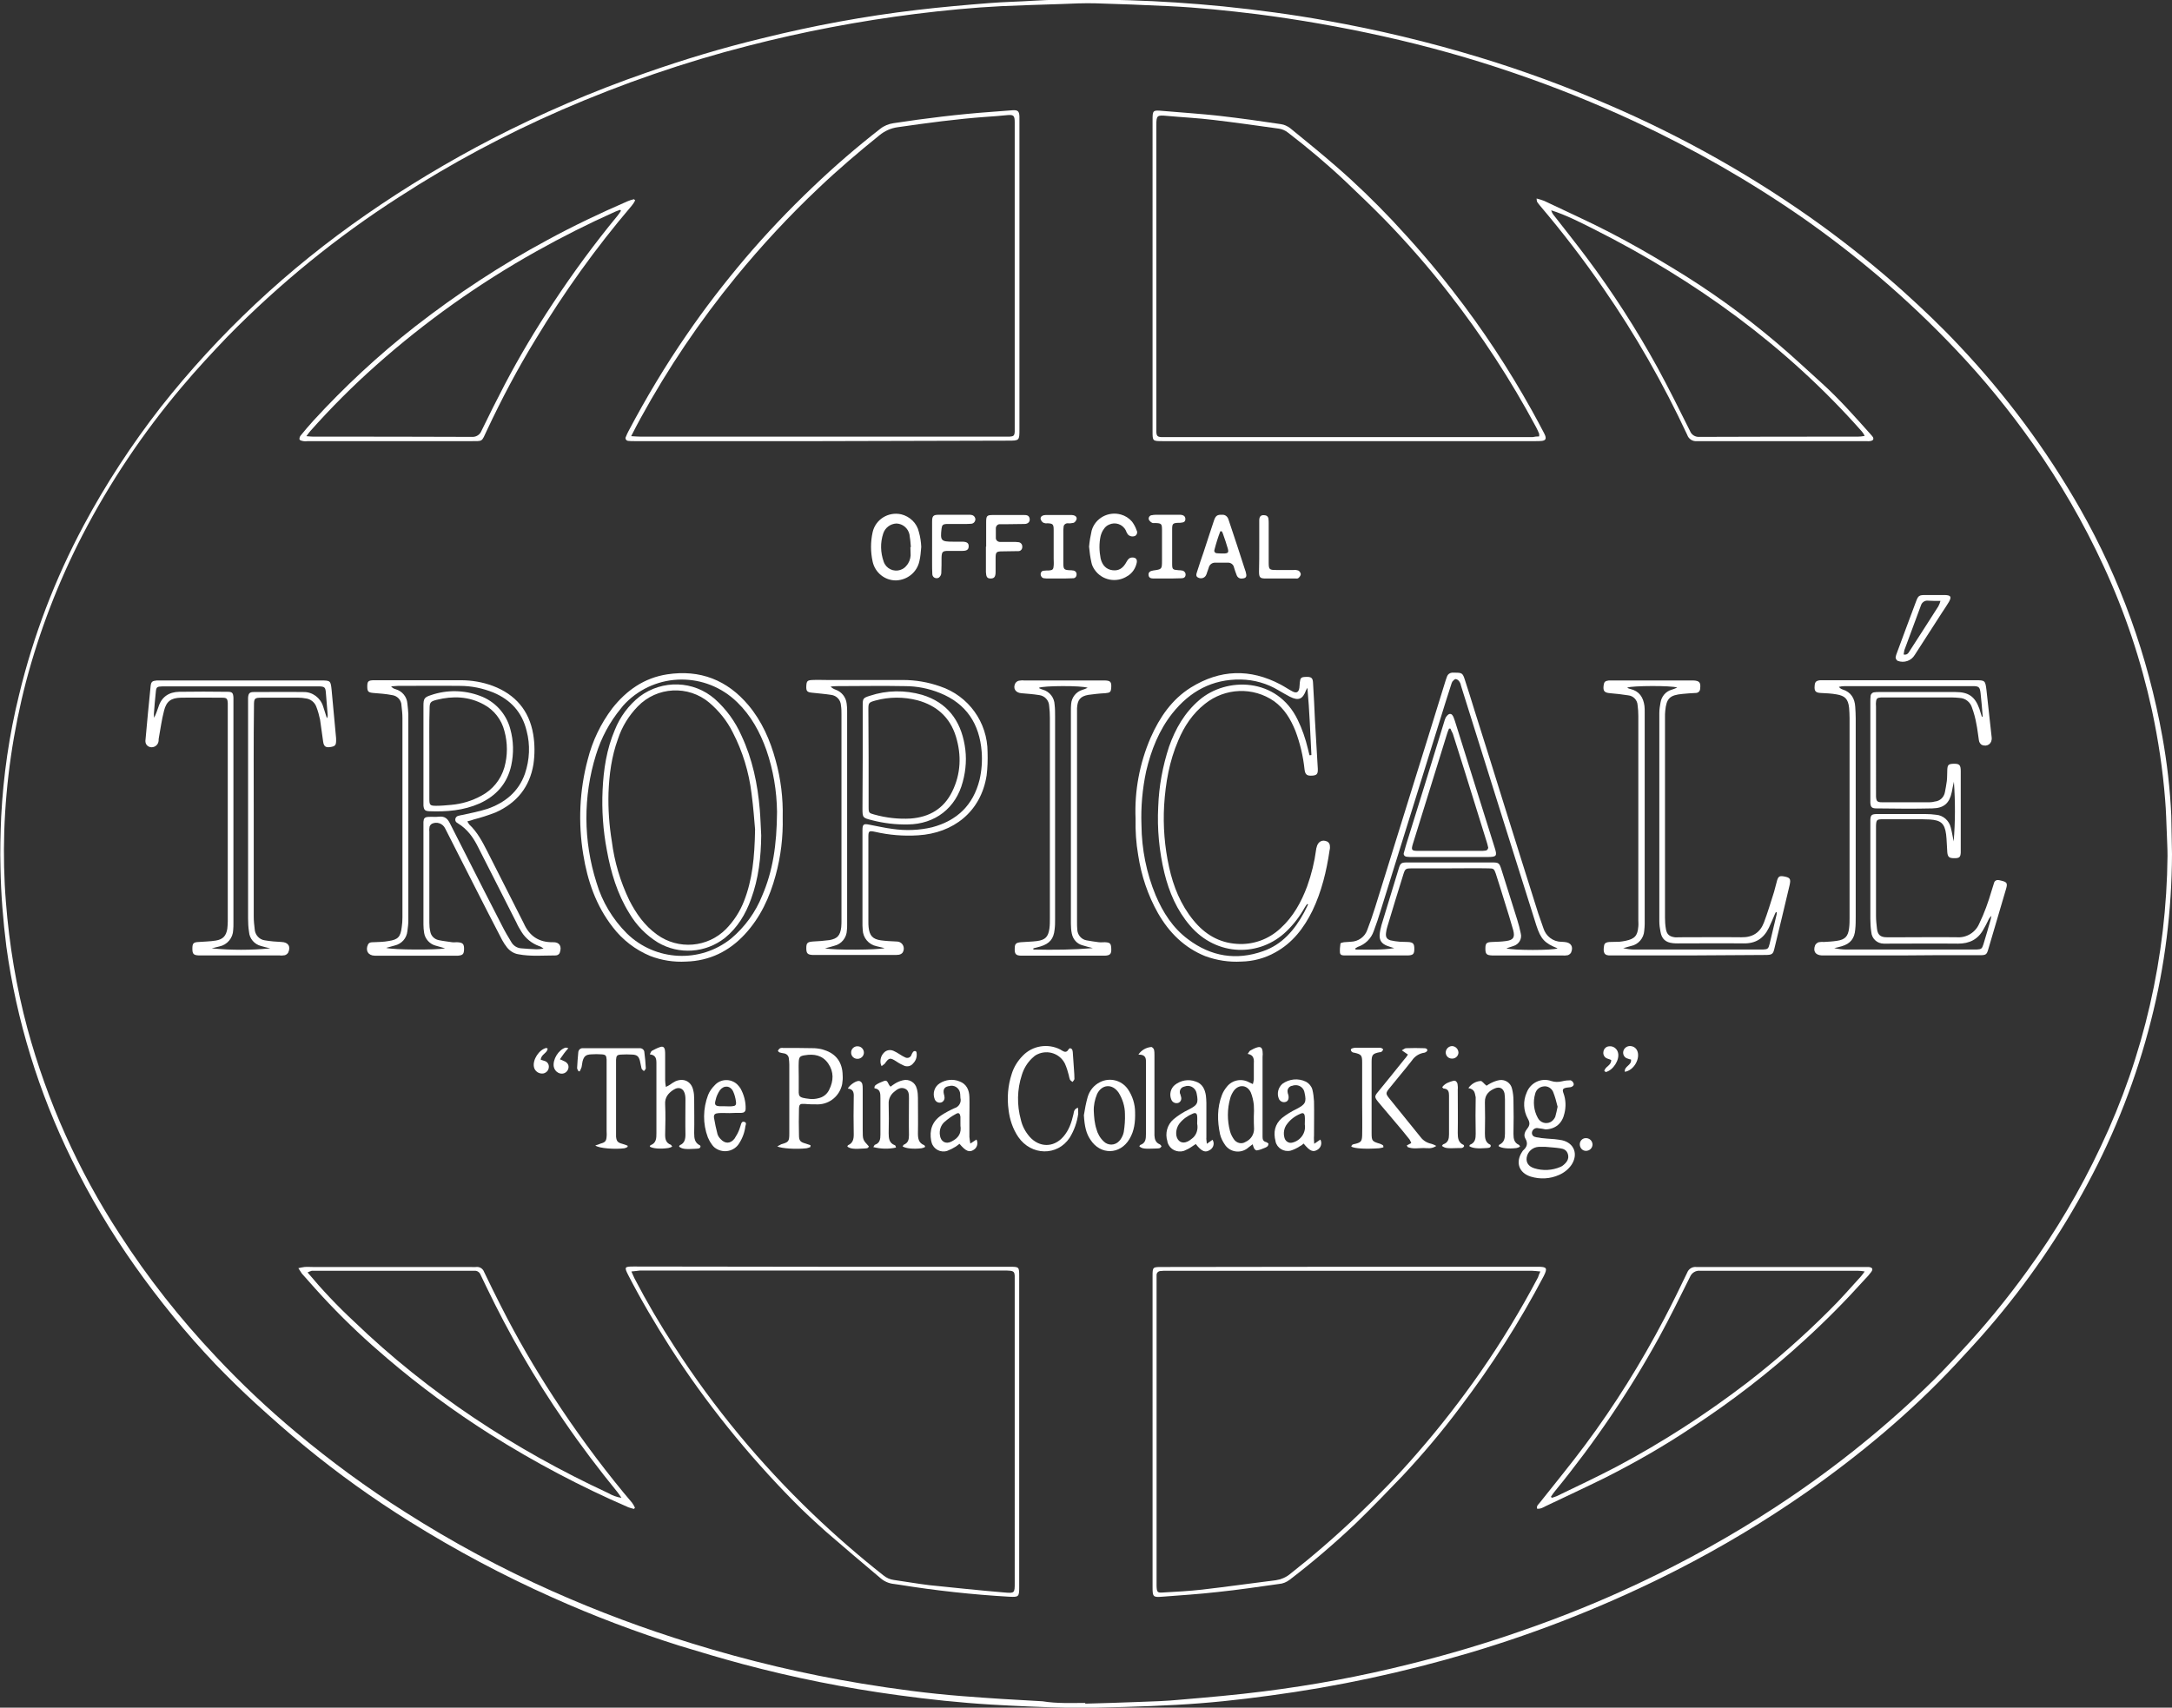 <?xml version="1.0" encoding="utf-8"?>
<!-- Generator: Adobe Illustrator 24.3.0, SVG Export Plug-In . SVG Version: 6.00 Build 0)  -->
<svg version="1.1" id="Layer_1" xmlns="http://www.w3.org/2000/svg" xmlns:xlink="http://www.w3.org/1999/xlink" x="0px" y="0px"
	 viewBox="0 0 920.2 723.5" style="enable-background:new 0 0 920.2 723.5;" xml:space="preserve">
<rect x="0" y="0" width="920.2" height="723.5" fill="#333333" stroke="none"/>
<style type="text/css">
	.st0{fill:#FFFFFF;}
</style>
<g id="Layer_2_1_">
	<g id="Layer_1-2">
		<path class="st0" d="M920.2,361.9c-0.1,23.8-3,47.5-8.9,70.5c-6.1,24.1-15.1,47.3-26.9,69.2c-11.6,21.7-25.6,42.1-41.7,60.8
			c-4.6,5.4-9.5,10.6-14.3,15.8c-19.1,20.4-40.5,38.2-63.3,54.2c-17.5,12.2-35.9,23.2-54.9,32.9c-28.1,14.3-57.4,26-87.7,35
			c-27.7,8.2-56,14.3-84.6,18.1c-13.1,1.8-26.2,3.2-39.4,3.9c-7.3,0.4-14.7,0.7-22,0.9c-8.3,0.2-16.6,0.5-24.9,0.3
			c-10.5-0.2-21.1-0.7-31.6-1.3c-13.3-0.8-26.5-2.2-39.6-4c-22.2-3-44.2-7.4-65.9-13.2c-8.9-2.4-17.7-5-26.5-7.7
			c-18.4-5.8-36.4-12.6-54-20.5c-20.9-9.3-41.1-20.1-60.5-32.2c-15.4-9.6-30.2-20.2-44.2-31.7c-7.2-5.9-14.2-12.1-21-18.3
			c-5.8-5.3-11.5-10.9-17-16.6c-12.4-13-23.8-27-34.2-41.7c-10.1-14.3-19.1-29.4-26.8-45.2c-13.9-28.3-23.3-58.7-27.6-90
			c-1.4-11.1-2.3-22.3-2.5-33.5c-0.2-7.2,0-14.4,0.3-21.6c0.9-17.4,3.4-34.7,7.6-51.7c6-24.9,15.2-49,27.3-71.6
			c9.4-17.6,20.4-34.4,32.7-50.2c12.3-15.6,25.7-30.2,40.2-43.8c14.7-13.8,30.4-26.4,47-37.9c17-11.8,34.7-22.4,53-31.9
			c21.1-10.9,43-20.3,65.5-28.1c16-5.6,32.2-10.5,48.8-14.5c21.7-5.4,43.8-9.5,66-12.1c10.2-1.2,20.4-2.1,30.6-2.9
			c6.2-0.5,12.5-0.6,18.7-1c13.5-0.8,27-0.6,40.5-0.2c13.3,0.4,26.5,1.3,39.8,2.6c14.6,1.5,29.1,3.4,43.5,6
			c22,3.9,43.7,9.1,65.1,15.6c18.4,5.6,36.4,12.2,54,19.8c32.2,13.8,62.9,31.1,91.3,51.7c11.9,8.7,23.4,17.9,34.3,27.7
			c8.1,7.3,16,14.8,23.4,22.7c19.9,21,37.2,44.3,51.5,69.4c17,29.9,28.7,62.5,34.8,96.4c2,11.1,3.3,22.3,3.8,33.6L920.2,361.9z
			 M459.8,721.5v0.3c7.4-0.2,14.7-0.4,22.1-0.7c6.1-0.2,12.3-0.4,18.4-1c11.7-1,23.4-2,35.1-3.5c20.7-2.6,41.3-6.4,61.6-11.5
			c16.2-4,32.1-8.7,47.8-14.2c16.8-5.8,33.4-12.5,49.5-20.1c20-9.4,39.3-20.1,57.8-32.2c22.5-14.7,43.7-31.4,63.1-50
			c5.4-5.1,10.5-10.5,15.6-16c10.1-10.8,19.5-22.3,28.1-34.2c12-16.5,22.4-34.1,31.1-52.6c18.3-38.5,27.9-80.6,28.3-123.2
			c0-3.2-0.2-6.4-0.3-9.6c-0.2-4.7-0.3-9.4-0.7-14.1c-1-12.8-2.9-25.4-5.6-38c-4.6-21-11.4-41.5-20.5-61.1
			c-8.4-18.2-18.4-35.5-30-51.9c-9.9-14-20.7-27.3-32.5-39.7c-10.4-11-21.4-21.4-32.9-31.2c-10.3-8.7-20.9-16.9-31.9-24.6
			c-22.6-15.7-46.6-29.4-71.5-41c-16.6-7.7-33.5-14.5-50.8-20.4c-18.3-6.3-37-11.5-55.9-15.7c-17.6-3.9-35.3-7-53.2-9.3
			c-12.3-1.5-24.7-2.8-37.2-3.4c-10.5-0.5-20.9-0.9-31.4-1.2c-4.7-0.1-9.4,0.1-14.1,0.3c-8.5,0.3-16.9,0.5-25.4,0.9
			c-12.2,0.6-24.4,1.8-36.5,3.3c-23.9,3-47.6,7.5-70.9,13.5c-27,6.9-53.3,16-78.9,27.1c-23.9,10.4-47,22.7-68.9,36.9
			c-26.4,16.9-50.8,36.8-72.8,59.2c-6.7,7-13.3,14.1-19.5,21.5c-16.3,19.3-30.4,40.3-42,62.7c-10.2,19.8-18.2,40.6-23.9,62.1
			c-5.4,20.8-8.5,42.1-9.2,63.5c-0.3,9.9-0.1,19.8,0.7,29.7c1.4,18.1,4.4,36.1,9.1,53.6c8.4,30.9,21.6,60.4,39.1,87.2
			c11.9,18.5,25.6,35.8,40.7,51.8c10.7,11.4,22,22.1,34,32.1c14.7,12.3,30.1,23.6,46.2,33.8c19.9,12.7,40.7,23.9,62.3,33.5
			c19.3,8.6,39.1,16,59.3,22.2c23.6,7.3,47.6,13,71.9,17c14,2.3,28.2,4.2,42.4,5.3c11.4,0.9,22.8,1.6,34.2,2.2
			C447.8,721.8,453.8,721.5,459.8,721.5z"/>
		<path class="st0" d="M805.2,404.8h-31.4c-0.6,0-1.3,0-1.9,0c-2.7-0.1-3.9-1.7-2.9-4.3c0.3-0.6,0.9-1.1,1.5-1.3
			c0.7-0.1,1.4-0.2,2.1-0.1c1.9-0.1,3.8-0.2,5.7-0.5c3.4-0.5,4.7-1.9,5.1-5.4c0.2-1.5,0.2-3,0.2-4.5c0-28.2,0-56.3,0-84.5
			c0-1.4-0.1-2.9-0.2-4.3c-0.4-3.7-1.7-5.1-5.3-5.7c-2.2-0.4-4.5-0.5-6.7-0.6s-2.8-0.8-2.6-3c0.1-1.7,0.6-2.2,2.4-2.4
			c0.6,0,1.3,0,1.9,0h63.8c4.1,0,4.2,0.1,4.7,4.2c0.7,6.7,1.5,13.3,2.2,20c0.3,2.6-1.8,4.2-4.2,3.2c-0.6-0.4-1.1-1.1-1.2-1.9
			c-0.4-2.4-0.6-4.8-1.1-7.1c-0.4-2.3-1-4.5-1.8-6.7c-0.7-2.4-2.8-4.1-5.3-4.2c-1-0.1-2.1-0.2-3.1-0.2c-9.6,0-19.2,0-28.8,0
			c-0.5,0-1,0-1.4,0c-1.6,0.1-2,0.5-2.1,2c-0.1,0.6,0,1.3,0,1.9V336c0,0.5,0,1,0,1.4c0.1,2,0.5,2.5,2.4,2.5c6.8,0,13.6,0,20.4,0
			c0.7,0,1.4-0.1,2.1-0.3c2.2-0.2,3.9-1.8,4.3-4c0.3-1.6,0.6-3.1,0.8-4.7c0.2-1.6,0.1-3.2,0.2-4.8c0.1-2,0.5-2.4,2.4-2.5
			c2.7-0.1,3.3,0.4,3.3,3.1c0,11.3,0,22.6,0,33.8c0,0.2,0,0.5,0,0.7c-0.1,2-0.6,2.4-2.7,2.4s-2.8-0.4-3-2.5
			c-0.2-2.5-0.2-5.1-0.5-7.6c-0.6-4.6-2.2-6-6.9-6.3c-1.9-0.1-3.8-0.1-5.8-0.1c-4.7,0-9.4,0-14.2,0c-2.5,0-2.7,0.3-2.8,2.8
			c0,0.4,0,0.8,0,1.2c0,12.3,0,24.6,0,37c0,1.8,0.2,3.5,0.4,5.3c0.3,2.6,1.4,3.7,4.1,3.7s5.1,0,7.7,0c7.3,0,14.7-0.1,22.1,0
			c4,0.3,7.8-2,9.4-5.7c2.2-4.5,3.9-9.3,5.3-14.1c0.3-1.1,0.7-2.1,1-3.2c0.2-0.9,1.1-1.4,2-1.2c0,0,0.1,0,0.1,0
			c0.3,0.1,0.6,0.1,0.9,0.2c2.5,0.6,2.8,1.1,2.1,3.5c-2.5,8.6-5.1,17.2-7.6,25.8c-0.6,2-1,2.3-3.3,2.3c-6.4,0-12.8,0-19.2,0
			L805.2,404.8z M839.7,303.8c0.2-0.2,0.3-0.3,0.3-0.3c-0.3-3.3-0.5-6.5-0.9-9.8c-0.3-2.6-0.7-3-3.3-3c-18.1,0-36.2,0-54.2,0
			c-0.8,0-1.7,0.1-2.5,0.3c0.3,0.5,0.9,0.9,1.5,1.1c3.6,1.1,5.2,3.8,5.4,7.4c0.1,1.6,0.2,3.2,0.2,4.8c0,28.1,0,56.2,0,84.2
			c0,1.8,0,3.5-0.2,5.3c-0.3,3.8-2,6-5.7,7.1c-1.1,0.3-2.1,0.6-3.2,0.8c1.7,0.4,3.5,0.6,5.3,0.6c17.8,0,35.5,0,53.3,0
			c0.6,0,1.1,0,1.7,0c2-0.1,2.3-0.3,2.9-2.2c1.1-3.5,2.1-7.1,3.1-10.6c0.1-0.5,0.2-1,0.3-1.5c-0.5,0.5-1,1.1-1.3,1.8
			c-0.7,1.4-1.3,2.7-2.1,4c-2.3,4.2-5.9,6-10.7,6c-9.9-0.1-19.8,0-29.8,0c-0.6,0-1.1,0-1.7,0c-2.8,0-5.1-2.1-5.3-4.9
			c-0.3-1.9-0.4-3.8-0.4-5.7c0-13.5,0-27,0-40.6c0-0.4,0-0.8,0-1.2c0.1-2,0.5-2.4,2.4-2.5c0.4,0,0.8,0,1.2,0c6.6,0,13.3,0,19.9,0
			c1.4,0,2.9,0.1,4.3,0.3c3.1,0.2,5.6,2.5,6.3,5.5c0.5,1.9,0.8,3.9,1.2,5.8c0.7-8.4,0.7-16.9,0.1-25.3c-0.4,1.5-0.6,3-0.9,4.4
			c-1,4.7-3.3,6.8-8.2,6.9c-7.9,0.2-15.8,0.1-23.8,0c-1.9,0-2.4-0.6-2.5-2.4c0-0.5,0-1,0-1.4c0-13.8,0-27.7,0-41.5
			c0-0.7,0-1.4,0.1-2.2c0-0.9,0.8-1.7,1.7-1.7c0.6-0.1,1.1-0.1,1.7-0.1c10.9,0,21.8,0,32.6,0c5.5,0,8.2,1.9,10.1,7.1
			C838.9,301.4,839.3,302.5,839.7,303.8L839.7,303.8z"/>
		<path class="st0" d="M481.1,346.9c-0.5-11.8,1.7-23.5,6.4-34.4c3.8-8.6,9-16.2,17-21.2c12.4-7.7,25.1-8.1,38-1.3
			c1.7,0.9,3.3,2,5,2.9s2.7,0.5,3-1.5c0.1-0.8,0.1-1.6,0.2-2.4c0.2-1.7,0.5-2.1,2.2-2.2c3-0.2,3.3,0.6,3.4,2.8
			c0.3,5.2,0.6,10.4,0.8,15.6c0.4,6.8,0.8,13.6,1.2,20.4c0.1,2.2-0.3,2.8-2.1,3c-2.4,0.2-3.2-0.3-3.5-2.5
			c-0.6-5.7-1.9-11.2-3.9-16.5c-2-4.9-4.6-9.3-9-12.5c-8.9-6.2-20.8-5.7-29.3,1.1c-5.2,4.1-8.8,9.5-11.3,15.5
			c-3.8,8.8-5.4,18-6,27.5c-0.5,8.8,0.2,17.6,2.1,26.2c1.8,8.2,4.9,15.9,10.3,22.5c4.8,5.9,10.8,9.5,18.4,10
			c6.8,0.5,13.5-1.9,18.5-6.6c5.4-4.9,8.8-11.1,11.3-17.8c1.8-5,3.1-10.3,3.8-15.6c0-0.3,0.1-0.6,0.2-0.9c0.5-2.4,2.4-3.5,4.6-2.4
			c0.5,0.3,0.9,0.9,1,1.5c0.1,0.7,0.1,1.4-0.1,2.1c-1.3,8.9-3.4,17.6-7.3,25.7c-3.6,7.3-8.4,13.6-15.7,17.6
			c-4.4,2.5-9.4,3.8-14.4,3.9c-5.2,0.3-10.4-0.5-15.3-2.3c-8.9-3.6-15.3-10-20-18.2c-4.3-7.6-7.1-16-8.4-24.6
			C481.3,357.1,481,352,481.1,346.9z M554.2,383.2l-0.4-0.2c-0.4,0.5-0.8,1.1-1.1,1.6c-2,3.6-4.6,7-7.6,9.9
			c-11.3,11-29.6,10.9-40.9-2.3c-5.6-6.5-8.9-14.2-10.9-22.4c-2.2-9.2-3.1-18.6-2.6-28.1c0.3-8.6,1.9-17.2,4.6-25.4
			c2.7-7.6,6.6-14.4,12.8-19.7c11.5-9.9,33-9.7,41.7,8.4c1.9,3.9,3.3,8,4.3,12.2c0.2,1,0.5,1.9,0.7,2.8l0.8-0.1
			c-0.5-9.3-0.8-18.7-1.7-28.5c-0.4,0.8-0.5,0.9-0.6,1.1c-1.4,3.8-3.2,4.5-6.8,2.7c-1.6-0.8-3.2-1.8-4.8-2.7
			c-4.8-2.9-10.3-4.5-16-4.6c-12.1-0.2-21.6,5-29,14.3c-5.7,7.2-9,15.6-11.1,24.5c-1.6,7.5-2.3,15.2-2,22.9
			c0.1,10.2,2.1,20.3,6,29.7c3.1,7.3,7.3,13.9,13.8,18.7c9.7,7.3,20.4,9,31.7,5c8.1-2.8,13.4-9,17.4-16.4
			C553.1,385.5,553.6,384.3,554.2,383.2L554.2,383.2z"/>
		<path class="st0" d="M198,348c0.2,0.4,0.5,0.9,0.8,1.3c3.4,3.2,5.5,7.2,7.6,11.3l15.4,30.4c0,0.1,0.1,0.1,0.1,0.2
			c2.4,5.4,6.4,8.1,12.4,8c2.7-0.1,3.8,1.7,2.9,4.3c-0.2,0.8-1,1.3-1.8,1.3c-5.3,0-10.6,0.5-15.8-0.5c-1.9-0.3-3.6-1.4-4.8-2.9
			c-0.8-1-1.5-2.1-2.1-3.2c-3.9-7.5-7.7-14.9-11.5-22.4c-4.2-8.3-8.4-16.5-12.6-24.8c-1-2.1-3.5-3-5.6-2c-0.5,0.3-0.8,0.7-1,1.2
			c-0.1,0.7-0.2,1.4-0.1,2.1c0,12.9,0,25.8,0,38.6c0,1.3,0.1,2.5,0.4,3.8c0.3,1.8,1.7,3.2,3.5,3.6c1.9,0.4,3.8,0.6,5.7,0.9
			c0.7,0.1,1.4,0,2.1,0c2.5,0.1,3.1,0.7,3,3.2c-0.1,1.9-0.6,2.3-2.5,2.5c-0.7,0-1.4,0-2.2,0h-33.1c-2.8,0-4.1-2.2-2.9-4.7
			c0.5-1,1.4-1,2.3-1c2.1-0.1,4.3-0.1,6.4-0.5c4.1-0.6,5.1-1.8,5.6-5.9c0.2-1.3,0.3-2.7,0.3-4.1c0-28.1,0-56.3,0-84.5
			c0-1.8-0.2-3.5-0.4-5.2c0-2.3-1.7-4.2-4-4.5c-2.6-0.5-5.2-0.7-7.9-0.9c-2.2-0.2-2.6-0.6-2.6-2.8s0.5-2.5,2.6-2.6
			c3.8,0,7.5,0,11.3,0c8.6,0,17.1,0,25.7,0c4.7,0,9.3,0.8,13.6,2.4c9.5,3.6,15.4,10.4,17.1,20.5c0.7,4.2,0.7,8.5,0.1,12.7
			c-1.6,9.7-7.1,16.4-16,20.4c-3.1,1.2-6.2,2.2-9.3,3C200,347.5,199.1,347.7,198,348z M188.6,401.8c-1.6-0.5-2.9-0.8-4.2-1.2
			c-2.4-0.7-4.3-2.8-4.7-5.3c-0.2-1.2-0.3-2.4-0.3-3.6c0-13.9,0-27.8,0-41.8c0-0.6,0-1.1,0-1.7c0.1-1.5,0.5-2,2.1-2.1
			s3.1,0.1,4.6-0.1c2.3-0.2,3.5,0.8,4.5,2.8c2.1,4.2,4.3,8.4,6.4,12.6c5.2,10.3,10.4,20.5,15.7,30.8c1.2,2.4,2.5,4.6,3.9,6.9
			c0.9,1.6,2.5,2.6,4.3,2.7c2.1,0.2,4.3,0.3,6.4,0.4c1,0,2-0.1,3-0.3c-0.6-0.5-1.3-0.9-2-1.1c-3-1.1-5.6-3.2-7.3-5.9
			c-0.8-1.3-1.6-2.6-2.2-4c-5.4-10.7-10.9-21.4-16.3-32.1c-2-4-4.5-7.5-8.4-9.9c-0.2-0.1-0.4-0.3-0.6-0.4c-0.7-0.5-0.8-1.5-0.3-2.2
			c0.2-0.3,0.5-0.5,0.8-0.6c0.8-0.2,1.5-0.4,2.3-0.5c3.4-0.7,6.9-1.5,10.2-2.5c7.4-2.6,13.2-7.2,15.9-14.9c2-5.9,2.3-12.2,0.7-18.2
			c-1.9-7.8-6.7-13.1-14.1-16.2c-4.5-1.8-9.2-2.8-14.1-2.8c-8.8-0.1-17.6,0-26.4,0c-0.9,0-1.9,0.2-2.8,0.2c0.5,0.6,1.1,1,1.9,1.2
			c2.8,0.8,4.8,3.2,5,6.1c0.2,1.5,0.3,3,0.4,4.5c0,29.1,0,58.2,0,87.4c0,1.5-0.2,3-0.4,4.5c-0.3,3-2.4,5.4-5.4,6.1
			c-1.1,0.3-2.2,0.6-3.6,1C166.9,402.5,184.9,402.5,188.6,401.8L188.6,401.8z"/>
		<path class="st0" d="M107.5,344.5c0,14.7,0,29.3,0,43.9c0,1.8,0.2,3.5,0.4,5.2c0.1,2.4,1.9,4.5,4.3,4.8c2.4,0.4,4.7,0.6,7.1,0.7
			c2.8,0.1,4,1.9,2.8,4.5c-0.3,0.5-0.8,0.9-1.4,1.1c-0.7,0.1-1.4,0.2-2.2,0.1H84.3c-2.3-0.1-2.8-0.6-2.8-2.9s0.5-2.7,2.7-2.8
			c2.4-0.2,4.8-0.2,7.2-0.6c3.1-0.5,4.4-2,4.9-5c0.1-1,0.2-2.1,0.2-3.1c0-30.4,0-60.8,0-91.2c0-0.4,0-0.8,0-1.2
			c-0.1-2-0.4-2.4-2.4-2.4c-5.8,0-11.7-0.1-17.5,0c-4.1,0.1-6.1,1.5-7.1,5.5c-1,3.8-1.5,7.7-2.2,11.5c-0.1,0.4-0.1,0.8-0.1,1.2
			c-0.1,1.6-1.4,2.8-3,2.8c-0.7,0-1.4-0.3-1.9-0.8c-0.5-0.5-0.7-1.2-0.7-1.9c0.7-7.7,1.4-15.4,2.2-23.1c0.2-2,0.7-2.3,2.6-2.5
			c0.6,0,1.3,0,1.9,0H136c4,0,4.1,0.1,4.5,4.1c0.6,6.5,1.2,12.9,1.8,19.4c0.1,0.6,0.1,1.3,0.1,1.9c0,2-0.4,2.5-2.4,2.8
			s-2.8-0.2-3.1-2.3c-0.5-3.1-0.8-6.2-1.3-9.3c-0.4-1.9-0.9-3.7-1.6-5.5c-0.7-1.9-2.5-3.3-4.5-3.5c-1-0.2-2.1-0.3-3.1-0.3
			c-5.2,0-10.4,0-15.6,0c-3,0-3.2,0.3-3.2,3.4C107.4,314.1,107.5,329.3,107.5,344.5z M138.5,304.3c0.3-0.5,0.4-1.1,0.3-1.7
			c-0.2-2.9-0.5-5.7-0.7-8.6s-0.4-3.2-3.5-3.2H68.9c-2.4,0.1-2.7,0.2-2.9,2.5c-0.3,3-0.6,6-0.8,9.1c0,0.6,0,1.2,0.1,1.7
			c0.7-1.4,1.3-3,1.8-4.5c1.3-4.3,4.4-6.4,8.8-6.5c6.9-0.1,13.8-0.1,20.6,0c1.9,0,2.3,0.5,2.4,2.5c0,0.4,0,0.8,0,1.2
			c0,31.4,0,62.9,0,94.3c0,1,0,1.9-0.1,2.9c-0.1,3.4-2.5,6.3-5.9,7c-1.1,0.3-2.2,0.5-3.2,0.8c8.3,0.8,16.6,0.8,24.8,0
			c-1.3-0.3-2.6-0.6-3.9-1c-2.8-0.7-4.9-3.1-5.1-6c-0.3-1.9-0.4-3.8-0.4-5.7c0-30.4,0-60.8,0-91.2c0-0.7,0-1.4,0-2.2
			c0.1-1.9,0.6-2.5,2.4-2.5c7,0,14.1-0.1,21.1,0c3.8-0.1,7.2,2.5,8.3,6.1"/>
		<path class="st0" d="M614.2,367.9c-5.3,0-10.7,0-16.1,0c-2.5,0-2.8,0.2-3.5,2.4c-2.3,7.4-4.6,14.8-6.8,22.2
			c-0.3,0.9-0.5,1.9-0.6,2.8c-0.2,1.7,0.3,2.6,1.9,3.1c1.3,0.3,2.7,0.5,4,0.6c1.1,0.1,2.2,0,3.3,0.1c2.3,0.1,2.8,0.7,2.8,2.9
			s-0.5,2.7-2.7,2.8c-8.8,0-17.6,0-26.4,0c-1,0-2.2,0.1-2.4-1.1c-0.1-1.3,0-2.6,0.2-3.9c0-0.3,0.9-0.5,1.5-0.6
			c1-0.1,1.9-0.1,2.9-0.2c3.2-0.1,6-2.1,7-5.1c1.2-3.1,2.3-6.3,3.3-9.5c5.1-16.4,10.2-32.8,15.3-49.2c4.9-15.6,9.7-31.2,14.5-46.7
			c0.2-0.7,0.5-1.4,0.7-2c0.3-0.8,1.1-1.4,2-1.5c0.4,0,0.8,0,1.2,0c3,0,3.4,0.1,4.3,3c1.4,4.3,2.8,8.7,4.1,13
			c4.3,13.5,8.5,27,12.7,40.5c4.8,15.2,9.5,30.4,14.3,45.5c0.7,2.1,1.5,4.2,2.2,6.3c1,3.3,4.1,5.7,7.5,5.7c0.5,0,1,0.1,1.4,0.1
			c2.8,0.2,3.9,2,2.8,4.5c-0.3,0.5-0.8,0.9-1.4,1.1c-0.7,0.1-1.4,0.2-2.1,0.1h-30c-2.3-0.1-2.8-0.6-2.8-2.9s0.5-2.7,2.7-2.8
			c2-0.1,4-0.1,6-0.4c3.1-0.4,3.9-1.5,3.1-4.6c-1.1-4-2.4-8-3.6-11.9s-2.5-8.1-3.8-12.1c-0.7-2-0.9-2.2-3.1-2.2
			C625.3,367.8,619.7,367.9,614.2,367.9z M590.7,401.7c-1-0.3-2.1-0.6-3.1-1c-2.2-0.9-3.2-2.2-3.1-4.6c0.1-1.4,0.4-2.8,0.8-4.2
			c2.4-7.9,4.8-15.8,7.2-23.6c0.8-2.7,1.1-2.9,3.9-2.9H632c3,0,3.2,0.2,4.1,3c2.2,7.1,4.5,14.2,6.7,21.3c0.6,1.9,1.1,3.8,1.5,5.8
			c0.6,2.3-0.8,4.6-3.1,5.3c-1,0.4-2,0.6-3,1c3,0.9,19.7,0.9,21.7,0c-5.5-2.2-7.1-3.9-9-9.7c-0.2-0.5-0.3-1.1-0.5-1.6
			c-4.4-14-8.8-27.9-13.2-41.9L619,290.6c-0.1-0.6-0.3-1.2-0.7-1.8c-0.4-0.6-0.9-1-1.6-1.1c-0.4,0-1,0.6-1.4,1.1
			c-0.2,0.4-0.4,0.9-0.5,1.3c-0.8,2.5-1.6,5-2.4,7.5c-9.1,29.3-18.3,58.7-27.4,88c-0.9,3-1.9,6-3,8.9c-1.1,3.2-3.6,5.6-6.8,6.7
			c-0.4,0.2-0.7,0.4-1,0.6l0.1,0.5C579.8,402.3,585.2,402.6,590.7,401.7z"/>
		<path class="st0" d="M715.3,404.8h-31c-0.6,0-1.1,0-1.7,0c-3.1,0.2-3.5-1.3-3-4.2c0.2-1.2,1.2-1.4,2.2-1.5c1.4,0,2.9-0.1,4.3-0.1
			c0.9-0.1,1.7-0.2,2.6-0.4c3.9-0.8,5.1-2.2,5.4-6.1c0.1-0.9,0-1.8,0-2.6c0-28.9,0-57.7,0-86.6c0-1.5-0.1-3-0.3-4.5
			c-0.1-2.2-1.8-4-4-4.2c-2.5-0.4-5.1-0.7-7.6-0.9s-3.1-0.9-2.8-3.3c0.2-1.5,0.6-1.9,2.2-2.1c0.6,0,1.1,0,1.7,0h34.1
			c2.6,0.1,3.2,0.9,2.9,3.4c0,1.1-0.8,1.9-1.9,1.9c0,0-0.1,0-0.1,0c-1.8,0.1-3.7,0.2-5.5,0.4c-5.4,0.5-6.8,1.9-7.3,7.2
			c-0.1,0.9-0.1,1.8-0.1,2.6c0,28.3,0,56.6,0,84.9c0,1.7,0.1,3.3,0.4,5c0.4,2.2,1.5,3.1,3.7,3.4c0.6,0.1,1.3,0,1.9,0
			c8.8,0,17.6-0.1,26.4,0c4.7,0.1,7.9-2,9.5-6.2s2.9-8.6,4.3-13c0.5-1.6,0.8-3.3,1.3-4.9s1-2,2.8-1.7c2.7,0.5,3.1,1,2.5,3.7
			c-2.1,9-4.3,18-6.5,27.1c-0.5,2.1-1,2.5-3.7,2.5L715.3,404.8z M752.7,386.5l-0.3-0.1c-0.2,0.3-0.3,0.6-0.5,1
			c-0.8,1.9-1.6,3.8-2.5,5.7c-2.2,4.5-5.6,6.7-10.7,6.6c-9.3-0.1-18.6,0-27.8,0c-0.7,0-1.4,0-2.2-0.1c-3-0.3-4.7-1.8-5.2-4.8
			c-0.3-1.5-0.5-3-0.5-4.5c0-29.3,0-58.7,0-88.1c0-1.5,0.2-3,0.5-4.5c0.4-2.6,2.2-4.8,4.8-5.5c0.7-0.2,1.4-0.5,2.3-0.9
			c-2.6-0.9-18.9-0.8-21.1,0c0,0.1,0,0.2,0.1,0.2c0.4,0.2,0.7,0.3,1.1,0.4c3.8,0.9,5.5,3.5,6,7.2c0.1,0.8,0.1,1.6,0.1,2.4
			c0,30,0,60,0,90c0,1-0.1,1.9-0.2,2.9c-0.2,3.1-2.5,5.8-5.6,6.4l-3.3,0.9c1.6,0.4,3.2,0.6,4.8,0.6c17.7,0,35.3,0,53,0
			c0.5,0,1,0,1.4,0c2-0.1,2.3-0.3,2.8-2.3c1-4.2,2-8.4,3-12.6C752.7,387.2,752.8,386.9,752.7,386.5L752.7,386.5z"/>
		<path class="st0" d="M348,186.9h-79.2c-0.9,0-1.8,0-2.6-0.1c-0.6,0-1.2-0.5-1.2-1.2c0-0.2,0.1-0.4,0.2-0.6c0.3-0.7,0.6-1.5,1-2.2
			c7.5-14.2,15.7-27.9,24.8-41.1c7.6-11.1,15.8-21.7,24.5-32c9.1-10.7,18.7-20.8,28.9-30.5c9.1-8.7,18.6-16.9,28.5-24.6
			c1.6-1.3,3.6-2.1,5.6-2.4c13.8-2.1,27.6-3.8,41.5-4.8c3-0.2,6.1-0.5,9.1-0.7c2.1-0.1,2.7,0.4,2.8,2.6c0,0.7,0,1.4,0,2.2v130.3
			c0,4.9,0,4.9-4.9,4.9L348,186.9z M267.4,184.8c1.8,0.1,3,0.2,4.1,0.2h154.3c0.6,0,1.3,0,1.9,0c1.7-0.1,2.1-0.4,2.2-2.1
			c0-0.4,0-0.8,0-1.2V51.8c0-2.9-0.5-3.3-3.4-3s-5.7,0.5-8.6,0.7c-12.6,0.9-25.1,2.6-37.6,4.4c-2.9,0.4-5.5,1.6-7.7,3.4
			c-8.8,7.1-17.5,14.5-25.7,22.3c-12.5,11.8-24.2,24.4-35.1,37.7C296.5,136,283,156,271.5,177C270.2,179.4,268.9,181.8,267.4,184.8
			L267.4,184.8z"/>
		<path class="st0" d="M356.5,346.3c0-14.6,0-29.1,0-43.7c0-1.2,0-2.4-0.2-3.6c-0.1-2.4-1.8-4.3-4.2-4.6c-2.6-0.4-5.2-0.6-7.9-0.9
			c-2.2-0.2-2.7-0.6-2.6-2.8s0.5-2.5,2.6-2.6s4.2,0,6.2,0h32.1c5.4,0,10.7,0.9,15.8,2.7c12,4,20.1,15.2,20.1,27.9
			c0.1,3.3,0,6.6-0.4,9.8c-2.4,15.5-14.2,24.5-29,25.4c-6.2,0.4-12.3-0.1-18.4-1.5c-2.4-0.5-2.7-0.3-2.7,2.1c0,8.1,0,16.3,0,24.5
			c0,3.8,0,7.5,0,11.3c0,0.9,0,1.8,0.1,2.6c0.4,3.5,1.7,5,5.2,5.5c2.2,0.3,4.5,0.4,6.7,0.5c1.7,0,3,1.3,3,3c0,0.6-0.2,1.2-0.5,1.7
			c-0.4,0.5-1,0.8-1.6,0.9c-0.7,0.1-1.4,0.1-2.1,0.1h-34.3c-2.3-0.1-2.8-0.7-2.8-2.9s0.5-2.6,2.7-2.8c2.4-0.1,4.8-0.3,7.1-0.6
			c3.4-0.6,4.6-2,5-5.5c0.1-1,0.1-2.1,0.1-3.1L356.5,346.3z M374.8,401.7l-3.4-0.8c-3.4-0.7-5.8-3.6-5.9-7c0-0.5-0.1-1.1-0.1-1.7
			c0-13.5,0-27,0-40.5c0-2.5,0.5-2.8,2.9-2.3c3.3,0.6,6.6,1.4,9.9,1.8c5.5,0.8,11.2,0.6,16.7-0.7c10.5-2.8,17.4-9.3,20.1-20.1
			c0.9-3.9,1.2-7.9,0.9-11.9c-0.9-11.8-6.5-20.4-17.7-24.9c-4.7-1.9-9.7-2.9-14.8-2.9c-9.7-0.2-19.4,0-29,0c-0.8,0-1.7,0.1-2.5,0.2
			c0.6,0.6,1.3,1,2.1,1.3c2.6,0.9,4.4,3.2,4.7,5.9c0.1,0.9,0.2,1.9,0.2,2.9c0,30.3,0,60.6,0,90.9c0,0.7,0,1.4-0.1,2.2
			c-0.1,3.2-2.3,5.9-5.3,6.6c-1.2,0.4-2.5,0.7-4,1.1C353.7,402.6,371.5,402.5,374.8,401.7L374.8,401.7z"/>
		<path class="st0" d="M571.8,186.9h-79.2c-4.3,0-4.3,0-4.3-4.2V50.9c0-4.2,0.1-4.3,4.4-3.9c8,0.7,16.1,1.2,24.1,2.1
			c8.7,1,17.3,2.2,25.9,3.5c1.4,0.2,2.7,0.8,3.9,1.7c6.6,5.4,13.3,10.8,19.7,16.4c8.2,7.1,16,14.7,23.5,22.6
			c9.1,9.7,17.8,19.7,25.9,30.2c12.4,15.9,23.5,32.8,33.3,50.4c1.7,3,3.3,6.1,4.9,9.1c0.3,0.6,0.6,1.1,0.8,1.7
			c0.4,1.3,0,1.9-1.4,2.1c-0.9,0.1-1.8,0.1-2.6,0.1H571.8z M652.1,184.9c0-0.4,0-0.7,0-1.1c-0.4-0.9-0.8-1.9-1.3-2.8
			c-10.7-20-23.1-39-37-56.8c-8.4-10.8-17.4-21.1-26.9-30.9c-5.4-5.5-10.9-10.8-16.5-16.1c-7.8-7.4-16.1-14.4-24.7-21
			c-1.1-0.9-2.5-1.5-3.9-1.7c-9.3-1.3-18.5-2.6-27.8-3.7c-6.5-0.8-13.1-1.1-19.6-1.7c-4.2-0.4-4.5-0.2-4.5,4v127.7
			c0,0.7,0,1.4,0,2.2c0.1,1.7,0.5,2.1,2.2,2.2c0.4,0,0.8,0,1.2,0h156C650.2,185,651.1,184.9,652.1,184.9L652.1,184.9z"/>
		<path class="st0" d="M348.2,536.7h79.4c4.2,0,4.2,0,4.2,4.1v131.7c0,4-0.2,4.2-4.2,4c-15.6-0.9-31.2-2.6-46.7-5.1
			c-0.7-0.1-1.4-0.2-2.1-0.3c-2.2-0.2-4.2-1.1-5.8-2.5c-7.7-6.5-15.4-13-23-19.6c-4.7-4.2-9.4-8.5-13.8-13
			c-19.6-19.9-37.2-41.7-52.3-65.2c-6.3-9.9-12.3-20-17.7-30.5c-1.8-3.5-1.6-3.7,2.2-3.7L348.2,536.7z M267.5,538.7
			c0.6,1.3,0.9,2.1,1.3,2.9c5.2,10,10.9,19.7,17.1,29.2c16.6,25.7,36.2,49.3,58.3,70.5c9.6,9.2,19.6,17.9,30,26.1
			c1.3,1.1,2.9,1.8,4.5,2c5,0.7,10,1.6,15,2.2c10.6,1.1,21.1,2.2,31.8,3.1c4.4,0.4,4.4,0.2,4.4-4.1V543.2c0-4.7,0.5-4.9-4.9-4.9
			H292.9c-7.3,0-14.6,0-21.8,0C270,538.4,269,538.6,267.5,538.7L267.5,538.7z"/>
		<path class="st0" d="M571.7,536.7h79.9c3.8,0,4.1,0.6,2.4,4c-10.2,19.4-22,37.9-35.3,55.4c-7.6,10.2-15.8,19.9-24.5,29.2
			c-6.5,6.8-13.1,13.6-19.9,20.2c-8.9,8.4-18.2,16.4-27.9,23.8c-1.3,1-2.9,1.7-4.6,1.8c-8.6,1.2-17.2,2.5-25.9,3.4
			c-7.9,0.9-15.8,1.4-23.6,2c-3.7,0.3-4,0-4-3.8V540.6c0-3.8,0.1-3.8,4-3.8L571.7,536.7z M652.6,538.7c-1.5-0.1-2.5-0.3-3.6-0.3H494
			c-0.7,0-1.4,0-2.2,0.1c-1,0-1.8,0.7-1.8,1.7c0,0.1,0,0.1,0,0.2c0,1,0,1.9,0,2.9v126c0,0.9,0,1.8,0,2.6c0.1,2.7,0.3,3,2.9,2.8
			c5.4-0.3,10.9-0.6,16.3-1.2c10.5-1.2,20.9-2.7,31.4-4c2.1-0.3,4.2-1.2,5.8-2.5c9.9-7.8,19.4-16,28.5-24.7
			c8.9-8.5,17.5-17.3,25.6-26.7c9.6-11,18.5-22.5,26.8-34.4c8.9-12.8,17-26.2,24.3-40C651.8,540.5,652.1,539.8,652.6,538.7z"/>
		<path class="st0" d="M444.8,346.3c0-14.1,0-28.2,0-42.2c0-1.7-0.1-3.3-0.3-5c-0.1-2.4-1.9-4.3-4.2-4.6c-2.5-0.4-5.1-0.6-7.6-0.8
			s-3.7-2.1-2.5-4.3c0.4-0.5,0.9-0.9,1.5-1c0.7-0.1,1.4-0.2,2.1-0.1H467c0.4,0,0.8,0,1.2,0c2.2,0.1,2.7,0.6,2.6,2.8
			s-0.5,2.4-2.6,2.6c-2.4,0.1-4.8,0.4-7.1,0.7c-3.4,0.6-4.6,2.1-4.8,5.6c0,0.8,0,1.6,0,2.4c0,29.4,0,58.9,0,88.3c0,1,0,2.1,0.1,3.1
			c0.1,2.3,1.7,4.2,3.9,4.6c1.7,0.3,3.5,0.6,5.2,0.8c0.9,0.1,1.8,0,2.6,0c2.2,0.1,2.6,0.5,2.7,2.7s-0.4,2.9-2.7,3
			c-11.7,0-23.5,0-35.3,0c-2.4,0-3-0.7-2.9-3c0-2,0.5-2.5,2.6-2.7c2.3-0.2,4.6-0.2,6.9-0.5c3.5-0.5,4.7-1.8,5.2-5.3
			c0.2-1.4,0.2-2.9,0.2-4.3C444.8,374.8,444.8,360.5,444.8,346.3z M463,401.7c-1.5-0.4-2.9-0.7-4.4-1.2c-2.3-0.6-4-2.5-4.5-4.9
			c-0.3-1.4-0.4-2.9-0.4-4.3c0-30,0-60,0-89.9c0-1,0-2.1,0.1-3.1c0.2-2.8,2.1-5.2,4.7-6c0.7-0.2,1.5-0.5,2.3-0.9
			c-2.6-1-18.9-0.9-20.6,0c0,0.1,0.1,0.2,0.1,0.2c0.5,0.2,1,0.5,1.5,0.6c2.9,0.8,4.9,3.4,5,6.4c0.2,1.6,0.2,3.2,0.2,4.8
			c0,28.7,0,57.4,0,86.1c0,1.4,0,2.9-0.2,4.3c-0.4,4-2.1,6-6,7.2c-1,0.3-2,0.5-3,0.8l0,0.5C446.5,402.5,454.7,402.4,463,401.7z"/>
		<path class="st0" d="M331.6,346.3c0.2,8.3-0.8,16.6-3,24.6c-2.5,9.3-6.5,17.9-13.1,25s-14.8,11.2-24.8,11.5
			c-5.2,0.3-10.4-0.5-15.3-2.4c-6.2-2.6-11.7-6.8-15.8-12.2c-7.1-9.1-10.7-19.6-12.5-30.8c-2.2-13.4-1.6-27.1,1.9-40.2
			c2-7.9,5.5-15.2,10.4-21.7c6-7.6,13.5-12.9,23.3-14.4c13.9-2.1,25.4,2.4,34.4,13.1c5.7,6.8,9.2,14.8,11.5,23.3
			C330.8,330,331.8,338.2,331.6,346.3z M329.2,344c-0.1-8.9-1.6-17.8-4.5-26.2c-2.7-7.6-6.5-14.6-12.4-20.3
			c-13.2-12.9-34.3-12.8-47.3,0.4c-0.7,0.7-1.3,1.4-1.9,2.2c-4.8,5.8-8.4,12.5-10.6,19.7c-5.5,17.6-5.4,36.5,0.2,54.1
			c2.4,8.2,6.9,15.6,12.9,21.6c12.1,11.8,31.1,12.7,44.2,2.1c5.8-4.9,10.3-11.1,13.1-18.1C327.4,369.1,329.1,358.1,329.2,344z"/>
		<path class="st0" d="M651,84.1c1.1,0.3,2.2,0.6,3.2,1c9.2,4.4,18.6,8.6,27.7,13.3s17.8,9.7,26.5,15c15.6,9.4,30.5,20.1,44.4,31.9
			c6.5,5.5,12.8,11.4,19.1,17.1c7.4,6.7,14,14.2,20.7,21.7c0.3,0.3,0.6,0.7,0.9,1.1c0.4,0.8,0.1,1.4-0.8,1.6
			c-0.5,0.1-1.1,0.2-1.7,0.1c-24,0-48,0-72,0c-1.9,0.2-3.6-0.9-4.2-2.7c-10.1-21.6-21.9-42.4-35.5-62c-8.3-12.1-17.3-23.8-26.8-35
			c-0.5-0.6-0.9-1.1-1.3-1.7C651.1,85,651,84.6,651,84.1z M790,184.7c-0.3-0.7-0.7-1.3-1.2-1.9c-32.1-36.3-70.6-64.1-113.7-85.8
			c-5.8-2.9-11.6-5.9-17.9-7.9c0.2,0.8,0.6,1.5,1.1,2.1c4.6,5.9,9.3,11.8,13.8,17.8c11.1,14.8,21.2,30.5,30.1,46.7
			c4.8,8.8,9.3,17.9,13.8,26.9c0.6,1.6,2.2,2.6,3.9,2.5c22.4-0.1,44.8-0.1,67.2-0.1C788,185,788.8,184.9,790,184.7z"/>
		<path class="st0" d="M269.1,84.9c-0.4,0.8-0.9,1.6-1.5,2.3c-15.1,17.7-28.7,36.7-40.7,56.6c-7.6,12.4-14.4,25.3-20.6,38.5
			c-2.4,5.1-1.5,4.6-7.3,4.6h-68.6c-0.6,0.1-1.3,0.1-1.9,0c-0.6-0.1-1.4-0.3-1.6-0.7c-0.1-0.6,0.1-1.2,0.5-1.7
			c1.7-2.1,3.5-4.2,5.3-6.2c13.3-14.5,27.7-27.9,43.2-40c17.6-13.7,36.3-26,56-36.6c11-6,22.4-11.4,33.9-16.4
			c0.9-0.4,1.9-0.7,2.8-0.9L269.1,84.9z M129.8,184.8c1.3,0.1,2.1,0.2,2.8,0.2c22.5,0,45,0,67.4,0.1c1.8,0.1,3.4-1,4-2.6
			c3.2-6.6,6.5-13.2,9.9-19.7c6.2-11.8,13-23.2,20.3-34.2c8.5-12.9,17.6-25.3,27.5-37.3c0.5-0.6,0.9-1.3,1.4-2l-0.4-0.4
			c-0.7,0.3-1.5,0.5-2.1,0.8c-11.4,5.1-22.5,10.7-33.4,16.8c-24.3,13.6-47.1,29.8-67.9,48.3c-9.8,8.7-19.1,18-27.8,27.8
			C131,183.1,130.6,183.8,129.8,184.8z"/>
		<path class="st0" d="M126.4,537.3c0.9-0.2,1.7-0.4,2.6-0.5c1.2-0.1,2.4,0,3.6,0h66.9c0.7,0,1.4,0.1,2.2,0c1.5-0.2,2.9,0.7,3.4,2.1
			c2.3,4.9,4.8,9.8,7.2,14.6c6.7,13.2,14.1,26,22.2,38.4c9.1,14,19,27.5,29.6,40.4c1.2,1.5,2.5,2.9,3.7,4.4c0.5,0.7,0.9,1.4,1.2,2.1
			l-0.4,0.5c-0.8-0.2-1.6-0.4-2.4-0.7c-20.3-8.8-39.8-19.1-58.5-30.9c-15.3-9.7-30-20.5-43.8-32.3c-8.5-7.2-16.7-14.9-24.4-23
			c-4-4.2-7.8-8.5-11.6-12.8C127.4,538.8,126.9,538.1,126.4,537.3z M263.3,634.6c-0.8-1.1-1.2-1.8-1.7-2.4
			c-7.9-9.7-15.5-19.7-22.6-30.1c-12.5-18.1-23.5-37.2-33-57c-0.8-1.7-1.6-3.3-2.4-5c-0.4-1.1-1.5-1.8-2.6-1.7c-0.7,0-1.4,0-2.2,0
			h-64.3c-0.8,0-1.6,0-2.4,0c-0.6,0.2-1.2,0.4-1.8,0.7c6.1,7.3,12.6,14.2,19.6,20.7c31.7,30.5,68,54.3,107.8,72.8
			C259.4,633.6,261.3,634.3,263.3,634.6z"/>
		<path class="st0" d="M651.2,639.2c-0.3-1.3,0.6-1.8,1.2-2.6c6.4-8.1,13-16.1,19.1-24.3c12.6-16.9,23.8-34.9,33.6-53.6
			c3.4-6.5,6.6-13,9.7-19.5c0.6-1.6,2.2-2.6,3.9-2.4c24,0,48,0,72,0c0.3,0,0.6,0,1,0c1.6,0.2,2,0.9,1,2.2c-0.8,1.1-1.7,2.1-2.7,3.1
			c-8.1,9-16.6,17.6-25.5,25.7c-14.8,13.6-30.8,25.9-47.6,36.9c-11.8,7.9-24.2,15-36.9,21.4c-8.3,4.1-16.7,8-25.1,12
			C653.9,638.6,652.7,639.4,651.2,639.2z M790,538.7c-1-0.2-2-0.3-3-0.3c-22.2,0-44.5,0-66.7,0c-1.9-0.2-3.6,0.9-4.3,2.6
			c-4.3,8.6-8.5,17.2-13.1,25.6c-12.6,22.9-27.3,44.6-43.9,64.9c-0.7,0.8-1.3,1.7-1.9,2.6l0.3,0.5c0.7-0.2,1.4-0.4,2.1-0.7
			c8.5-4.1,17-8.1,25.4-12.5c19.4-10.3,37.8-22.2,55.2-35.5c12.3-9.5,23.9-19.7,34.9-30.7c4.7-4.6,9-9.6,13.4-14.4
			C789,540.1,789.5,539.4,790,538.7z"/>
		<path class="st0" d="M654.8,478.5c-1-0.2-2-0.4-3.1-0.5c-1.1-0.3-2.3,0.4-2.6,1.5c0,0,0,0,0,0c-0.3,1,0.3,2,1.3,2.2
			c0.1,0,0.2,0,0.3,0.1c1.6,0.3,3.1,0.5,4.7,0.6c2.1,0.1,4.3,0.3,6.4,0.7c5.2,1.2,6.9,6,4,10.4c-1.3,1.9-3.2,3.4-5.3,4.3
			c-3.8,1.7-8,1.9-12,0.7c-5-1.6-6.5-6-3.7-10.4c0.1-0.2,0.3-0.4,0.4-0.6c1.7-1.5,2.3-3,1-5.2c-0.8-1.4-0.1-3,0.9-4.2
			c1.1-1.4,1.1-2.5,0.2-4.1c-1.9-3.4-2.1-7.5-0.5-11.1c1.6-4.2,6.2-6.4,10.4-4.9c1.5,0.5,3.1,0.5,4.7,0.1c1.2-0.3,2.3-0.4,3.5-0.4
			c0.6,0.2,1.1,0.7,1.3,1.4c0.2,0.8-0.5,1.3-1.2,1.5c-0.5,0.1-1.1,0.1-1.7,0.2c-1.7,0.3-2,0.8-1.4,2.4c1,2.7,1.1,5.7,0.4,8.5
			C661.9,475.9,659,478.4,654.8,478.5z M654.8,485.9c-1,0-1.9,0-2.9,0c-2.5,0.1-4.7,2-5.1,4.5c-0.3,2.1,0.7,3.8,3.3,4.6
			c3.6,1.1,7.5,0.9,11-0.6c0.5-0.2,1-0.5,1.4-0.9c1.3-1.1,2.3-2.5,1.8-4.4s-1.9-2.4-3.4-2.6C659,486.2,656.9,486.1,654.8,485.9
			L654.8,485.9z M659.9,468.9c-0.5-2.1-1.1-4.3-1.9-6.3c-0.7-1.6-2.4-2.6-4.1-2.3c-1.7,0.2-3.1,1.4-3.5,3.1c-1,3.4-0.6,7.1,1.1,10.2
			c1,2,3.4,2.8,5.4,1.8c0.9-0.5,1.6-1.3,2-2.2C659.3,471.8,659.6,470.4,659.9,468.9L659.9,468.9z"/>
		<path class="st0" d="M343.3,486c-0.5,0.2-1.1,0.4-1.6,0.5c-4.4,0.5-10.6,0.1-12.4-0.8c0.5-0.3,1.1-0.6,1.7-0.9
			c3.1-0.9,3.4-1.2,3.4-4.5c0-5.5,0-11,0-16.6c0-4.2,0-8.5,0-12.7c0-0.9-0.1-1.8-0.2-2.6c-0.1-1.1-0.9-1.9-2-2.1
			c-0.6-0.1-1.3-0.2-1.9-0.4c-0.3-0.1-0.8-0.6-0.7-0.8c0.2-0.4,0.5-0.7,0.9-1c0.4-0.1,0.8-0.2,1.2-0.1c4.5,0,9,0,13.4,0.1
			c1.4,0.1,2.9,0.3,4.2,0.8c5,1.6,7.6,5.3,7.7,10.6c0.1,1.3,0,2.6-0.2,3.8c-1,4.9-5.2,8.5-10.2,8.6c-1.9,0-3.8,0-5.7-0.2
			c-1.9-0.1-2.3,0.1-2.4,2c-0.1,3.8-0.1,7.5,0,11.3c0,2.3,0.6,2.9,2.8,3.5c0.7,0.2,1.4,0.5,2.1,0.7L343.3,486z M338.4,456.1
			L338.4,456.1c0,1.4,0,2.9,0,4.3c0,4.2-0.6,4.6,4.8,5.2c1.2,0.1,2.4,0,3.5-0.3c2-0.4,3.7-1.7,4.6-3.6c1.9-3.8,2-7.6-0.4-11.1
			s-6-4.2-10-3.5c-2,0.3-2.4,0.8-2.5,2.8S338.4,454,338.4,456.1L338.4,456.1z"/>
		<path class="st0" d="M528.6,446.5c0.5-0.6,0.7-1.2,1.1-1.4c0.9-0.5,1.8-1,2.8-1.3c1.5-0.5,2.2,0,2.4,1.6c0.1,0.8,0.1,1.6,0,2.4
			c0,10.5,0,21.1,0,31.6c0,0.7,0,1.4,0,2.2c0,1.1,0.2,2,1.6,2.3c0.3,0.1,0.6,0.4,0.9,0.6c0,1.2-0.8,1.5-1.5,1.8
			c-1.1,0.5-2.2,0.9-3.4,1.1c-0.3,0.1-0.9-0.4-1.1-0.7c-0.3-0.6-0.5-1.2-0.7-1.9c-0.7,0.5-1.2,0.9-1.7,1.3c-2.7,2.5-7,2.4-9.5-0.4
			c-0.2-0.2-0.4-0.5-0.6-0.8c-0.9-1.3-1.6-2.7-2-4.3c-1.2-5.6-1.3-11.3,0.8-16.7c0.5-1.3,1.2-2.4,2.1-3.5c2.3-2.9,6.3-3.6,9.5-1.8
			c0.4,0.2,0.8,0.4,1.5,0.7c0.2-0.6,0.3-1.3,0.4-1.9c0-2.2,0-4.3,0-6.5C531.3,449,531.4,447,528.6,446.5z M531.2,473.1L531.2,473.1
			c0.1-1.7,0.1-3.3,0-5c-0.2-1.8-0.6-3.6-1.3-5.3c-1.6-3.3-5.2-3.5-7.3-0.5c-0.6,0.9-1.1,1.9-1.4,3c-1.3,4.6-1.3,9.4-0.1,13.9
			c0.3,1.2,0.9,2.4,1.6,3.4c1.1,1.7,3.3,2.3,5,1.2c0,0,0,0,0,0c2.2-1,3.6-3.1,3.6-5.5C531.2,476.6,531.2,474.9,531.2,473.1z"/>
		<path class="st0" d="M456.7,469.3c0.1,0.9,0.1,1.8,0.1,2.6c-0.5,3.6-1.7,7-3.6,10.1c-5.2,7.9-16.3,7.7-21.8-0.3
			c-2.3-3.4-3.6-7.3-4.1-11.4c-0.7-5.1-0.3-10.3,1.3-15.2c0.9-3,2.6-5.7,4.8-7.9c4.1-4.2,10.5-5.2,15.7-2.6c0.4,0.2,0.7,0.4,1,0.6
			c1,0.6,1.9,0.7,2.6-0.6c0.1-0.2,0.5-0.4,0.6-0.5c1.1,0.2,1.1,1,1.2,1.7c0.2,2.4,0.3,4.8,0.5,7.2c0.1,1.4,0.2,2.7,0.2,4.1
			c0,0.4-0.5,0.9-0.8,1.3c-0.4-0.3-0.9-0.6-1.1-1c-0.2-0.6-0.4-1.2-0.5-1.9c-0.4-1.6-0.9-3.2-1.6-4.8c-2.1-4.3-7.3-6.1-11.7-4
			c-0.9,0.4-1.6,1-2.3,1.7c-2,1.9-3.5,4.4-4.3,7.1c-2,6.1-2.1,12.7-0.4,18.9c0.6,2.7,1.9,5.1,3.7,7.2c4.1,4.6,10.1,4.7,14.2,0.1
			c2.5-2.8,3.6-6.2,4.4-9.7C455,471,455,469.9,456.7,469.3z"/>
		<path class="st0" d="M275.3,485.8c0.1-0.3,0.2-0.6,0.3-0.6c2.5-0.9,2.5-3,2.5-5.2c0-9.8,0-19.7,0-29.5c0-1.9-0.2-3.5-2.8-3.8
			c0.4-0.7,0.5-1.3,0.9-1.5c1.1-0.6,2.3-1.2,3.5-1.6c1.2-0.4,1.8,0.1,2,1.3c0.1,0.6,0.1,1.3,0.1,1.9c0,3.6,0,7.2,0,10.8
			c0,0.8,0.1,1.7,0.3,2.9c0.8-0.4,1.3-0.6,1.7-0.9c0.8-0.6,1.6-1.1,2.4-1.5c3.5-1.5,6.7,0.1,7.5,3.8c0.3,1.2,0.4,2.4,0.4,3.6
			c0,4.9,0.1,9.8,0,14.6c0,2.2,0.2,4.1,2.5,5.2c0.1,0,0.1,0.3,0.2,0.5c-0.3,1-1.2,0.8-2,0.9c-4.6,0.3-5.8,0.1-7.1-0.9
			c0.1-0.2,0.2-0.5,0.3-0.6c2-0.8,2.4-2.5,2.4-4.5c-0.1-4.9,0-9.7,0-14.6c0-0.6,0-1.3-0.1-1.9c-0.4-3-2.6-4.1-5.1-2.4
			c-2.1,1.4-3.6,3.2-3.4,6.1c0.2,4.3,0.1,8.6,0,12.9c0,1.9,0.4,3.5,2.4,4.2c0.2,0.1,0.3,0.4,0.6,0.8c-0.5,0.3-1.1,0.5-1.7,0.6
			C279.6,486.9,276.6,486.6,275.3,485.8z"/>
		<path class="st0" d="M390.3,231.7c-0.2,2.1-0.3,4.1-0.8,6.1c-1,4.6-5,7.9-9.8,8.1c-4.8,0.1-9-3.3-10-8c-0.9-4.1-0.9-8.3,0-12.4
			c1.2-5.4,6.6-8.8,12.1-7.6c3.7,0.9,6.7,3.8,7.5,7.5C389.9,227.5,390.2,229.6,390.3,231.7z M385.7,231.8h0.2
			c-0.1-1.8-0.3-3.6-0.6-5.4c-0.6-2.6-2.8-4.5-5.5-4.6c-2.6,0.1-4.8,1.8-5.6,4.2c-1.3,3.9-1.2,8.1,0.2,12c1,2.9,4.2,4.5,7.2,3.4
			c0.9-0.3,1.8-0.9,2.4-1.7c1.1-1.2,1.7-2.8,1.8-4.4C385.8,234.2,385.7,233,385.7,231.8L385.7,231.8z"/>
		<path class="st0" d="M252.2,485.3c0.8-0.2,1.6-0.5,2.3-0.8c1.9-0.5,2.4-1.1,2.5-3c0.1-0.8,0-1.6,0-2.4v-28.3c0-0.6,0-1.3,0-1.9
			c-0.1-1.7-0.4-2.1-2.2-2.2c-1.4-0.1-2.9-0.1-4.3,0c-2.3,0.1-3.1,0.8-3.7,3c-0.2,0.8-0.2,1.6-0.4,2.4c-0.2,0.6-0.5,1.2-0.8,1.8
			h-0.5c-0.2-0.5-0.6-0.9-0.6-1.4c0.1-2.2,0.3-4.5,0.5-6.7c0.1-1,0.9-1.8,2-1.7c0,0,0,0,0,0c0.5,0,1,0,1.4,0h21.3h1.2
			c1.1-0.1,2.1,0.7,2.1,1.8c0,0,0,0,0,0c0.3,2.2,0.5,4.5,0.6,6.7c0,0.4-0.5,0.8-0.8,1.2c-0.4-0.4-0.9-0.7-1-1.1
			c-0.3-1.1-0.4-2.2-0.7-3.3c-0.5-1.9-1.3-2.5-3.2-2.6c-1.6-0.1-3.2-0.1-4.8,0c-1.7,0.1-2,0.5-2.1,2.2c0,0.6,0,1.1,0,1.7v28.8
			c0,0.7,0,1.4,0,2.1c0.2,1.9,0.7,2.5,2.6,3c0.8,0.2,1.5,0.5,2.3,0.8v0.5c-0.4,0.3-0.9,0.5-1.4,0.6
			C260.8,487,253.8,486.6,252.2,485.3z"/>
		<path class="st0" d="M511.3,484.6l2.4-1.7c0.9,1.4,0.5,3.2-0.9,4.2c-0.1,0-0.1,0.1-0.2,0.1c-1.9,1.3-3.5,0.7-6-2.5
			c-0.5,0.3-1,0.7-1.5,1c-1.1,0.8-2.3,1.4-3.5,1.9c-2.9,0.9-6-0.6-6.9-3.5c-0.1-0.2-0.1-0.3-0.1-0.5c-1.1-3.4-0.1-7.1,2.6-9.4
			c1.9-1.6,4.1-3,6.4-4.1c3.7-1.9,4.2-2.7,3.4-6.7c-0.3-2.1-2.2-3.6-4.3-3.3c-0.4,0.1-0.8,0.2-1.1,0.3c-1.2,0.3-2,1.5-1.7,2.8
			c0,0.1,0,0.2,0.1,0.2c0.1,0.5,0.3,0.9,0.4,1.4c0.3,1.1-0.3,2.2-1.3,2.5c-1.1,0.3-2.3-0.2-2.8-1.3c-1-2.2-0.4-4.8,1.4-6.3
			c2.5-2,5.8-2.6,8.8-1.5c2.9,0.9,4,3.3,4.4,6c0.1,1,0.2,2.1,0.2,3.1c0,4.9,0,9.7,0,14.6C511,482.6,511.2,483.4,511.3,484.6z
			 M507.2,476.1c0-1.1,0.1-2.2,0-3.2c-0.1-1.2-0.7-1.6-1.8-1.1c-2.2,0.9-4.2,2.3-5.7,4.2c-1.1,1.5-1.6,3.3-1.3,5.2
			c0.5,2.4,2.4,3.5,4.6,2.5c0.7-0.3,1.4-0.8,2-1.3C506.9,481,507.7,478.5,507.2,476.1z"/>
		<path class="st0" d="M556.8,484.6l2.6-1.8c0.8,1.5,0.3,3.4-1.2,4.3c-1.9,1.2-3.3,0.6-5.9-2.6c-0.5,0.5-1.1,0.9-1.7,1.2
			c-1.2,0.8-2.5,1.4-3.8,1.8c-2.9,0.7-5.8-1.1-6.4-3.9c0,0,0,0,0-0.1c-1-3.8-0.3-7.2,2.7-9.8c1.9-1.5,4-2.8,6.3-3.9
			c3.6-1.9,4.2-2.8,3.3-6.8c-0.3-2.1-2.2-3.5-4.3-3.2c-0.3,0-0.5,0.1-0.8,0.2c-1.3,0.1-2.3,1.3-2.1,2.6c0,0.2,0.1,0.4,0.1,0.6
			c0.1,0.4,0.3,0.8,0.3,1.1c0.2,1.4-0.3,2.4-1.4,2.6c-1.1,0.3-2.3-0.4-2.7-1.4c-0.9-2.2-0.3-4.7,1.5-6.3c2.9-2.1,6.7-2.5,10-0.9
			c1.3,0.7,2.3,1.9,2.7,3.3c0.4,1.6,0.6,3.3,0.7,5c0.1,4.9,0,9.7,0,14.6C556.6,482.3,556.7,483.2,556.8,484.6z M552.8,476.4
			c0-1.3,0.1-2.3,0-3.3c-0.1-1.4-0.7-1.8-1.9-1.2c-2.2,0.9-4.2,2.4-5.6,4.3c-1.3,1.6-1.7,3.9-1.1,5.9c0.4,1.5,1.9,2.4,3.3,2
			C551,483.3,553.4,479.9,552.8,476.4L552.8,476.4z"/>
		<path class="st0" d="M622.1,461c1.2-1.7,3.1-2.9,5.2-3c0.6-0.1,1.4,1.2,2.5,2c0.6-0.4,1.2-0.8,1.8-1.1c1.2-0.6,2.5-1.1,3.8-1.3
			c2.4-0.3,4.7,1.3,5.2,3.7c0.4,1.6,0.6,3.3,0.6,5c0.1,4.7,0.1,9.4,0,14.1c0,2.1,0.3,3.8,2.4,4.7c0.1,0,0.1,0.3,0.4,0.7
			c-0.5,0.3-1,0.5-1.5,0.6c-3.3,0.4-6.4,0.1-7.6-0.8c0.1-0.2,0.1-0.5,0.3-0.6c2.1-1,2.4-2.7,2.4-4.8c0-4.8,0-9.6,0-14.4
			c0-0.9-0.1-1.8-0.2-2.6c-0.5-2.1-2-2.9-4-2.1c-2.2,0.9-4.4,2.5-4.3,5.9c0.1,4.4,0.1,8.8,0,13.2c0,2,0.2,3.9,2.3,4.8
			c0.1,0,0.1,0.3,0.2,0.5c-0.2,0.9-1,0.8-1.7,0.9c-3.9,0.3-6,0.1-7.4-0.8c0.1-0.2,0.1-0.5,0.3-0.6c2.2-0.9,2.4-2.6,2.4-4.7
			c-0.1-5.1-0.1-10.2,0-15.4C624.8,463.2,624.9,461.5,622.1,461z"/>
		<path class="st0" d="M406.5,484.6c-0.5,0.4-1,0.8-1.6,1.2c-1.1,0.7-2.3,1.3-3.6,1.8c-2.8,0.9-5.8-0.7-6.6-3.5
			c-0.1-0.3-0.1-0.6-0.2-0.8c-0.8-4.4,0.4-8.1,4.2-10.7c1.8-1.2,3.7-2.2,5.7-3.1c1.8-0.5,3-2.4,2.5-4.3c-0.1-0.5,0-1.1-0.1-1.7
			c-0.1-2-1.8-3.6-3.8-3.5c-0.2,0-0.4,0-0.5,0.1c-2.3,0.2-3.1,1.3-2.6,3.5c0.1,0.3,0.2,0.6,0.2,0.9c0.3,1.1-0.3,2.3-1.4,2.6
			c0,0,0,0,0,0c-1.1,0.3-2.3-0.3-2.7-1.4c-1-2.5-0.1-5.3,2.1-6.7c2.5-1.6,5.7-2,8.5-0.8c2.9,1.1,4,3.6,4.1,6.5s0,5.8,0,8.6
			s0,5.6,0,8.4c0.1,0.9,0.2,1.9,0.4,2.8l2.6-1.7c0.8,1.5,0.3,3.4-1.1,4.3C410.7,488.4,409.2,487.8,406.5,484.6z M406.9,476.1v-2.4
			c0-0.2,0-0.3,0-0.5c-0.2-1.5-0.7-2-2-1.2c-1.7,0.9-3.2,2-4.7,3.3c-1.6,1.4-2.3,3.5-2,5.6c0.3,2.7,2.4,4,4.8,2.8s4.1-2.8,4-5.8
			C406.9,477.4,406.9,476.7,406.9,476.1L406.9,476.1z"/>
		<path class="st0" d="M379.6,486.2c-3.2,0.7-6.4,0.6-9.6-0.2c0.4-0.6,0.5-1,0.7-1c2.1-0.7,2.3-2.4,2.3-4.3c0-5.1,0-10.2,0-15.4
			c0-2,0-3.9-2.5-4.2c-0.2-1.2,0.7-1.5,1.3-1.9c0.6-0.3,1.1-0.6,1.7-0.8c2-0.9,2.2-0.8,3.2,1.3c0.2,0.3,0.4,0.5,0.6,0.7
			c0.5-0.4,1.1-0.8,1.7-1.2c1.1-0.7,2.2-1.2,3.5-1.5c2.6-0.7,5.3,0.9,5.9,3.5c0,0.1,0.1,0.2,0.1,0.3c0.3,1.2,0.4,2.4,0.4,3.6
			c0,5,0.1,10.1,0,15.1c0,2.2,0.3,4.1,2.7,5c0.1,0,0.1,0.3,0.4,0.7c-0.5,0.3-1,0.5-1.6,0.6c-3.4,0.4-6.6,0.1-8-0.8
			c0.2-0.2,0.3-0.6,0.5-0.7c1.9-0.8,2.2-2.2,2.2-4.1c-0.1-5.2,0-10.4,0-15.6c0-1.6,0-3.4-1.8-4.1s-3.2,0.3-4.5,1.4
			c-1.5,1.2-2.4,3.1-2.3,5c0.1,4.2,0.1,8.3,0,12.5c0,2.2,0.2,4.2,2.6,5.1C379.4,485.3,379.4,485.5,379.6,486.2z"/>
		<path class="st0" d="M459.2,472.5c0.4-2.6,0.9-5.2,1.6-7.7c0.8-2.7,2.6-5,5.2-6.3c4.1-2.1,9.1-0.9,11.8,2.9c2,2.9,3.1,6.4,3.1,9.9
			c0.1,4-0.3,7.8-2.4,11.3c-4,6.7-12.3,6.8-16.5,0.3C460.2,480.3,459.5,477.3,459.2,472.5z M463.4,470.8c0.1,1.3,0.1,2.5,0.3,3.8
			c0.2,1.3,0.4,2.5,0.8,3.7c0.5,2,1.6,3.9,3.1,5.3c1.8,1.8,4.7,1.8,6.5-0.1c0.2-0.2,0.4-0.5,0.6-0.7c0.7-1,1.2-2.1,1.4-3.2
			c0.4-2.5,0.6-5.1,0.5-7.6c0-3.2-1-6.4-2.7-9.1c-2.7-3.9-7.1-3.5-9.1,0.6C463.8,465.9,463.3,468.4,463.4,470.8z"/>
		<path class="st0" d="M526.3,245.1c-1.1,0.2-2.1-0.5-2.4-1.5c-0.4-1.1-0.8-2.1-1.1-3.2c-0.2-1.2-1.4-2.1-2.6-2c-1.8,0-3.5,0-5.3,0
			c-1.3-0.1-2.5,0.8-2.8,2.1c-0.2,0.7-0.5,1.4-0.7,2c-0.1,0.5-0.3,0.9-0.5,1.3c-0.6,1.1-2,1.5-3.1,1c-1.3-0.5-1-1.5-0.7-2.4
			c0.9-2.8,1.8-5.6,2.8-8.4c1.5-4.5,2.9-9,4.4-13.4c0.7-2.1,1.4-2.6,3.5-2.5c1.2-0.1,2.2,0.7,2.6,1.8c0.2,0.6,0.4,1.2,0.6,1.8
			c2.2,6.6,4.4,13.2,6.5,19.8c0.2,0.4,0.3,0.9,0.4,1.4C528.3,244.4,527.8,245,526.3,245.1z M517.6,225.1H517c-1,2.6-1.8,5.2-2.5,7.9
			c-0.2,0.5,0.1,1.1,0.6,1.3c0.1,0,0.2,0.1,0.4,0.1c1.1,0.1,2.2,0.1,3.3,0.1c1.5-0.1,1.8-0.5,1.4-2c-0.6-2.1-1.3-4.2-2.1-6.4
			C518,225.7,517.8,225.4,517.6,225.1z"/>
		<path class="st0" d="M309,471.6c-1.5,0-3-0.1-4.5,0s-2.2,0.5-2,2c0.4,2.4,0.9,4.7,1.5,7c0.3,0.8,0.7,1.4,1.3,2
			c1.9,2.1,4.2,2,5.9-0.2c0.8-1.2,1.5-2.5,2-3.8c0.2-0.6,0.4-1.2,0.6-1.8c0.2-0.7,0.4-1.8,1.5-1.5s0.7,1.1,0.5,1.8
			c-0.3,2.6-1.2,5.1-2.7,7.4c-2,3.2-6.3,4.2-9.6,2.2c-0.9-0.5-1.6-1.3-2.1-2.1c-0.6-0.8-1.1-1.8-1.5-2.7c-2.2-5.8-2.1-12.2,0.1-18
			c0.6-1.5,1.6-2.9,2.8-4.1c2.5-2.8,6.8-2.9,9.5-0.4c0.5,0.5,1,1.1,1.4,1.7c1.5,2.7,2.3,5.7,2.2,8.7c0,1.2-0.8,1.7-1.8,1.7
			C312.4,471.5,310.7,471.5,309,471.6L309,471.6z M307.2,468.7L307.2,468.7c1,0,1.9,0.1,2.9,0c1.5-0.1,1.9-0.5,1.7-2
			c-0.2-1.5-0.6-3-1.2-4.3c-1.2-2.5-3.9-2.7-5.6-0.5c-0.8,1.2-1.5,2.6-1.8,4.1c-0.6,2.1-0.2,2.6,1.9,2.7
			C305.8,468.7,306.5,468.7,307.2,468.7L307.2,468.7z"/>
		<path class="st0" d="M461.4,231.6c0.2-2.3,0.6-4.6,1.1-6.8c1.5-5.3,7.1-8.3,12.4-6.8c1.8,0.5,3.4,1.5,4.7,3
			c0.8,1.1,1.5,2.3,1.9,3.6c0.5,0.8,0.3,1.8-0.5,2.4c-1,0.5-2.3,0.3-3.1-0.5c-0.4-0.5-0.7-1.1-0.9-1.7c-1.3-2.7-4.5-3.8-7.2-2.5
			c-0.9,0.4-1.6,1-2.1,1.8c-0.7,0.9-1.1,1.9-1.4,3c-0.7,3.1-0.6,6.4,0,9.5c0.7,3,2.5,4.7,5.1,5s4.4-0.8,5.9-3.6
			c0.6-1.1,1.2-1.8,2.5-1.8s2.1,0.7,1.8,2.2c-0.5,2.4-1.9,4.5-4,5.7c-4.6,3-10.8,1.8-13.9-2.8c-0.6-0.9-1.1-1.9-1.3-3
			C461.9,236.1,461.6,233.9,461.4,231.6z"/>
		<path class="st0" d="M596.5,446.8l-2.6-1.8c0.8-0.4,1.3-0.9,1.8-0.9c2.6-0.1,5.1-0.1,7.7,0c0.6,0,1.4,0.2,1.3,1
			c-0.1,0.4-0.8,0.8-1.2,0.9c-2.2,0.3-4.1,1.5-5.3,3.3c-3.1,4-6.4,7.8-9.5,11.7c-1.7,2.1-1.7,2.4,0,4.5c4.4,5.4,8.7,10.8,13.1,16.2
			c1.1,1.5,2.7,2.5,4.6,2.9c0.7,0.2,1.4,0.5,2.1,0.9c-2,1.4-3.8,0.9-5.4,0.9c-2.2,0-4.5,0.5-6.7-0.4l-0.4-0.7l1.9-1
			c-0.2-0.5-0.4-1-0.7-1.5c-2-2.5-4-5-6.1-7.4L584,467c-1.7-2.1-1.8-2.5-0.1-4.5c3.7-4.5,7.4-9.1,11-13.6
			C595.5,448.3,595.9,447.7,596.5,446.8z"/>
		<path class="st0" d="M586.1,486.1c-0.6,0.2-1.2,0.3-1.9,0.4c-5.9,0.4-10.3,0.1-11.7-0.7c0.2-1.1,1.1-1,1.8-1.2
			c2.3-0.6,2.7-1.1,2.8-3.5c0.1-4.6,0-9.3,0-13.9c0-5.7,0-11.4,0-17c0-3.1-0.3-3.5-3.4-4.2c-0.3,0-0.6-0.1-0.9-0.3
			c-0.2-0.2-0.4-0.4-0.5-0.8c0-0.3,0.2-0.6,0.5-0.7c0.5-0.2,1.1-0.3,1.6-0.3c3.2,0,6.4,0,9.6,0c0.4,0,0.8,0,1.2,0.1
			c0.3,0.1,0.8,0.5,0.8,0.7c-0.2,0.4-0.4,0.7-0.8,1c-0.2,0.1-0.5,0.1-0.7,0.1c-3,0.6-3.4,1.1-3.4,4.2c0,10,0,20,0,30
			c0,3.4,0.2,3.6,3.6,4.6c0.5,0.2,0.9,0.4,1.3,0.7C586.1,485.7,586.1,485.9,586.1,486.1z"/>
		<path class="st0" d="M417.8,231.6c0-3.4,0-6.9,0-10.3c0-2.8,0.3-3.1,3-3.1c4.3,0,8.6,0,13,0c1.1,0,2.1,0.1,2.4,1.4
			s-0.5,2.4-2.2,2.4c-2.6,0.1-5.1,0-7.7,0.1c-0.9,0-1.8,0-2.6,0c-0.9-0.1-1.7,0.6-1.8,1.6c0,0.1,0,0.2,0,0.2c0,1.3,0,2.6,0,3.8
			c-0.1,1,0.6,1.8,1.6,1.9c0.1,0,0.3,0,0.4,0h5.3c0.7,0,1.4,0,2.1,0.1c1,0,1.8,0.8,1.8,1.8c0,0.1,0,0.2,0,0.3c0,0.9-0.7,1.7-1.6,1.7
			c-0.1,0-0.2,0-0.3,0c-2.1,0.1-4.3,0-6.5,0.1c-2.6,0-2.9,0.3-2.9,2.9c0,1.9,0,3.8,0,5.8c0,2.1-0.6,2.8-2.1,2.8s-1.9-0.7-2-2.7
			c0-3.6,0-7.2,0-10.8L417.8,231.6z"/>
		<path class="st0" d="M394.9,231.6c0-3.5,0-7,0-10.6c0-2.4,0.5-2.9,2.8-2.9c4.3,0,8.6,0,13,0c0.3,0,0.6,0,1,0.1
			c1,0.2,1.7,1.2,1.5,2.2c-0.2,0.8-0.8,1.4-1.6,1.5c-1.2,0.1-2.4,0.1-3.6,0.1c-2.3,0-4.6,0-7,0c-1.6,0.1-1.9,0.5-2.1,2
			c-0.6,5.1-0.2,5.5,4.9,5.5c1.4,0,2.7,0,4.1,0c1.8,0.1,2.5,0.6,2.5,1.9s-0.6,2-2.6,2s-4,0-6,0c-2.5,0-2.8,0.4-2.9,2.8
			c0,2.2,0,4.3-0.1,6.5c0,0.8-0.4,1.5-1,2c-0.8,0.5-2,0.3-2.5-0.5c-0.2-0.3-0.3-0.6-0.3-0.9c-0.1-1.6-0.1-3.2-0.1-4.8
			c0-2.3,0-4.6,0-7L394.9,231.6z"/>
		<path class="st0" d="M494.5,245.1c-1.9,0-3.8,0-5.8,0c-1,0-2-0.2-2.1-1.5c-0.1-1.1,0.6-1.7,2-1.9c3.6-0.5,3.7-0.5,3.7-4.1
			c0-4.4,0-8.8,0-13.2c0-2.5-0.3-2.7-2.8-2.8c-0.5,0-1,0.1-1.4-0.1c-0.6-0.3-1.1-0.8-1.4-1.4c-0.2-0.8,0.2-1.5,1-1.8
			c0.1,0,0.1,0,0.2,0c0.5-0.1,1.1-0.2,1.7-0.2c3.3,0,6.5,0,9.8,0c0.2,0,0.5,0,0.7,0c1.4,0.1,2.1,0.7,2.1,1.8s-0.6,1.5-2.2,1.6
			c-0.2,0-0.5,0-0.7,0c-2.5,0.1-2.7,0.4-2.7,2.9c0,4.8,0,9.6,0,14.4c0,2.5,0.2,2.6,2.8,2.8c0.4,0,0.8,0,1.2,0.1
			c0.9,0,1.7,0.8,1.7,1.7c0,0,0,0,0,0c0,1.1-0.7,1.6-1.7,1.6c-1.4,0.1-2.9,0-4.3,0.1L494.5,245.1L494.5,245.1z"/>
		<path class="st0" d="M819.7,252.1c1.4,0,2.9,0,4.3,0c2.5,0.1,2.9,0.7,1.7,2.9c-1,1.6-2,3.2-3.1,4.8c-3.8,5.9-7.6,11.8-11.4,17.7
			c-1.5,2.5-4.5,3.5-7.2,2.5c-0.5-0.3-0.8-0.8-0.9-1.4c0.1-0.7,0.3-1.4,0.6-2.1c2.7-7.2,5.3-14.4,8-21.5c1-2.7,1.3-2.9,4.2-2.9
			C817.1,252.1,818.4,252.1,819.7,252.1L819.7,252.1z M806.5,277.3c1.5,0.3,2-0.6,2.5-1.4c4.1-6.3,8.1-12.6,12.2-19
			c0.4-0.7,0.7-1.5,0.9-2.3c-2,0-3.6,0-5.2-0.1c-1.4-0.2-2.7,0.7-3.1,2.1c-2.3,6.3-4.7,12.6-7,18.9
			C806.7,276.1,806.6,276.7,806.5,277.3L806.5,277.3z"/>
		<path class="st0" d="M448.6,245.1h-4.5c-0.6,0-1.1,0-1.7-0.1c-0.8,0-1.5-0.8-1.5-1.6c-0.1-0.8,0.5-1.6,1.3-1.6c0,0,0,0,0.1,0
			c0.7-0.1,1.4-0.1,2.1-0.1c1.6-0.1,1.9-0.5,2-2c0.1-1,0-2.1,0-3.1c0-4,0-8,0-12c0-2.5-0.3-2.8-2.7-2.9c-0.6,0.1-1.1,0-1.6-0.2
			c-0.6-0.3-1-0.9-1.2-1.5c-0.2-0.9,0.4-1.5,1.3-1.7c0.5-0.1,1-0.1,1.4-0.1h9.8c0.5,0,1,0,1.4,0.1c0.9,0.2,1.5,0.8,1.3,1.7
			c-0.2,0.6-0.6,1.2-1.2,1.5c-0.9,0.2-1.7,0.3-2.6,0.2c-0.9,0-1.7,0.7-1.7,1.6c0,0,0,0,0,0c0,0.4-0.1,0.8-0.1,1.2
			c0,4.7,0,9.4,0,14.1c0,2.6,0.3,2.9,2.8,3c0.4,0,0.8,0,1.2,0.1c0.9,0,1.6,0.7,1.6,1.5c0,0.1,0,0.1,0,0.2c0,0.9-0.6,1.6-1.5,1.6
			c-0.1,0-0.2,0-0.2,0C452.5,245.1,450.5,245.1,448.6,245.1L448.6,245.1z"/>
		<path class="st0" d="M482.3,446.8c1.2-1.8,3.2-3,5.4-3.2c0.3-0.1,1.1,0.6,1.2,1.1c0.2,0.8,0.2,1.6,0.2,2.4c0,10.5,0,20.9,0,31.4
			c0,0.9,0,1.8,0,2.6c0.1,1.6,0.5,3,2.2,3.7c0.3,0.1,0.5,0.5,0.8,0.8c-0.5,1.2-1.5,0.9-2.3,1c-5.2,0.2-5.8,0.1-7.1-0.9
			c0.1-0.2,0.2-0.5,0.4-0.6c2.3-0.8,2.4-2.6,2.4-4.7c0-9.9,0-19.8,0-29.8C485.5,448.8,485.8,446.8,482.3,446.8z"/>
		<path class="st0" d="M533.5,231.5c0-3.7,0-7.3,0-11c0-1.8,0.8-2.4,2.3-2.2c0.8,0,1.5,0.6,1.6,1.5c0.1,0.7,0.1,1.4,0.1,2.1
			c0,5.5,0,11,0,16.5c0,2.9,0.3,3.1,3.2,3.1c2.5,0,5,0,7.4,0c0.6-0.1,1.3,0,1.9,0.2c0.6,0.3,1,0.9,1.1,1.6c-0.1,0.6-0.5,1.2-1,1.6
			c-0.3,0.3-0.9,0.2-1.4,0.2c-4.2,0-8.3,0-12.5,0c-2.3,0-2.8-0.4-2.8-2.9C533.5,238.7,533.5,235.1,533.5,231.5L533.5,231.5z"/>
		<path class="st0" d="M611,460.6c1.3-1.7,3-2.2,4.8-2.7c0.9-0.2,1.5,0.5,1.7,1.3c0.1,0.8,0.2,1.6,0.1,2.4c0,6.1,0.1,12.3,0,18.4
			c0,2.2,0.2,4.1,2.5,5.1c0.1,0,0.1,0.3,0.2,0.5c-0.5,1-1.4,0.8-2.2,0.8c-5.2,0.2-5.8,0.1-7.2-0.9c0.2-0.2,0.3-0.6,0.6-0.7
			c2.1-0.7,2.4-2.4,2.4-4.2c0-5.5,0-11,0-16.5c0-1.5-0.3-2.7-2.1-2.9C611.5,461.3,611.4,461,611,460.6z"/>
		<path class="st0" d="M359.2,461.2c0.8-1.6,3.7-3.5,4.9-3.2c0.6,0.2,1,0.6,1.2,1.2c0.2,0.8,0.2,1.6,0.2,2.4c0,5.7,0,11.3,0,17
			c0,4.3,0,4.3,2.6,7.1c-0.3,1-1.2,0.8-2,0.9c-4.5,0.3-5.8,0.1-7.1-0.8c0.1-0.2,0.1-0.5,0.3-0.6c2-0.9,2.4-2.5,2.4-4.5
			c-0.1-5.3-0.1-10.5,0-15.8C361.8,463,361.6,461.4,359.2,461.2z"/>
		<path class="st0" d="M373.5,451.7c-0.2-0.4-0.3-0.7-0.4-1.1c-0.3-1.7,0.2-3.4,1.4-4.6c1-1.1,2.6-1.4,4-0.8
			c0.9,0.4,1.8,0.9,2.7,1.5c0.7,0.5,1.5,0.9,2.3,1.3c1,0.5,2.1,0.1,2.6-0.9c0,0,0-0.1,0-0.1c0.2-0.4,0.4-0.9,0.7-1.3
			c0.5-0.6,1.4-0.5,1.5,0.2c0.3,1.7-0.2,3.4-1.4,4.6c-0.9,1.2-2.5,1.6-3.9,1c-1.1-0.5-2.1-1-3.1-1.7c-2.8-1.8-3.2-1.8-5.1,0.9
			C374.3,451.1,373.9,451.4,373.5,451.7z"/>
		<path class="st0" d="M229.1,449c0.6,0.2,1.1,0.3,1.6,0.5c1.2,0.3,2,1.5,1.8,2.8c-0.1,1.2-1,2.2-2.3,2.5c-1.9,0.3-3.7-1-4-2.8
			c0,0,0,0,0,0c-0.6-3,2.2-7.3,5.2-8c0.1,0,0.3,0.1,0.6,0.2C232,446.2,229.2,446.6,229.1,449z"/>
		<path class="st0" d="M240.8,444.1c-0.8,0.9-1.4,1.6-1.9,2.3s-1.1,1.5-1.7,2.4c0.8,0.3,1.2,0.5,1.6,0.7c1.8,0.7,2.5,2.1,1.8,3.7
			c-0.7,1.5-2.4,2.1-3.9,1.4c-0.1,0-0.1-0.1-0.2-0.1c-1-0.5-1.7-1.5-1.9-2.6c-0.5-3,2-7.1,4.9-8
			C239.8,443.8,240.1,443.9,240.8,444.1z"/>
		<path class="st0" d="M691,448.9c-0.5-0.1-1-0.2-1.4-0.4c-1.3-0.3-2.1-1.6-1.9-2.9c0.2-1.3,1.3-2.3,2.6-2.4
			c1.4-0.1,2.7,0.6,3.3,1.9c1.5,3.2-1.3,8.4-5.2,9C688,451.7,691.4,451.4,691,448.9z"/>
		<path class="st0" d="M679.7,453.8c0.3-2,3-2.3,2.9-4.7c-0.4-0.2-1-0.4-1.6-0.6c-1.2-0.4-1.9-1.6-1.7-2.8c0.1-1.3,1.2-2.4,2.5-2.4
			c1.7-0.2,3.3,1,3.7,2.7c0.8,3-2.1,7.5-5.2,8.2C680.2,454.1,680.1,454,679.7,453.8z"/>
		<path class="st0" d="M669.3,484.8c0-1.4,1.1-2.6,2.5-2.6c0.1,0,0.2,0,0.3,0c1.5,0.1,2.6,1.3,2.6,2.8c0,0,0,0,0,0
			c-0.1,1.5-1.3,2.6-2.8,2.6C670.4,487.6,669.3,486.3,669.3,484.8C669.3,484.8,669.3,484.8,669.3,484.8z"/>
		<path class="st0" d="M615.1,448.5c-1.5,0-2.6-1.2-2.6-2.6c0,0,0-0.1,0-0.1c0.1-1.4,1.2-2.5,2.6-2.6c1.5,0,2.7,1.2,2.8,2.7
			C617.9,447.4,616.6,448.6,615.1,448.5C615.1,448.6,615.1,448.6,615.1,448.5z"/>
		<path class="st0" d="M363.2,448.6c-1.4,0-2.5-1.1-2.6-2.4c0,0,0-0.1,0-0.1c-0.1-1.4,0.9-2.6,2.3-2.8c0.1,0,0.2,0,0.3,0
			c1.5-0.1,2.7,1.1,2.8,2.5c0.1,1.5-1.1,2.7-2.5,2.8C363.5,448.6,363.4,448.6,363.2,448.6L363.2,448.6z"/>
		<path class="st0" d="M179.4,319.6c0-6.9,0-13.7,0-20.6c0-3,0.4-3.6,3.2-4.5c6.7-2.3,14-2.2,20.7,0.3c6.4,2.3,11.2,7.6,12.9,14.1
			c1.4,5,1.5,10.3,0.4,15.4c-1.7,7.7-6.4,12.9-13.4,16.1c-6.8,3-14,3.6-21.4,3.3c-1.8-0.1-2.2-0.6-2.4-2.4c0-0.6,0-1.3,0-1.9
			L179.4,319.6z M181.9,319.3c0,6.4,0,12.8,0,19.2c0,2.6,0.3,2.9,2.9,2.9c2.1,0,4.3-0.2,6.4-0.4c4.5-0.4,8.8-1.7,12.8-3.9
			c4.7-2.5,8.2-6.8,9.7-12c1.4-5,1.4-10.3,0-15.4c-1.2-4.8-4.4-8.9-8.7-11.2c-6.4-3.5-13.1-3.7-20-2c-2.7,0.7-3,1.1-3,4
			C181.8,306.8,181.9,313,181.9,319.3L181.9,319.3z"/>
		<path class="st0" d="M614.1,363.1h-15.8c-0.7,0-1.4,0-2.2-0.1c-0.7,0-1.4-0.5-1.4-1.2c0-0.2,0-0.4,0.1-0.6
			c0.3-1.1,0.6-2.2,0.9-3.2c5.4-17.3,10.8-34.7,16.1-52c0.2-0.7,0.4-1.4,0.7-2c0.4-0.6,1-1.4,1.6-1.5c1-0.2,1.5,0.8,1.8,1.6
			c0.2,0.5,0.3,0.9,0.5,1.4c5.6,17.8,11.2,35.7,16.8,53.5c1.2,3.7,0.9,4.1-3.1,4.1L614.1,363.1z M614.5,308.7h-0.6
			c-0.3,0.7-0.6,1.4-0.8,2.1c-4.8,15.6-9.7,31.1-14.5,46.7c-0.8,2.6-0.6,3,2.1,3h26.6c0.6,0,1.3,0,1.9-0.1c0.7,0,1.2-0.5,1.3-1.2
			c0-0.2,0-0.3-0.1-0.5c-0.1-0.6-0.3-1.2-0.5-1.9c-1.6-5-3.1-10.1-4.7-15.1c-3.2-10.3-6.4-20.6-9.7-30.9
			C615.2,310.2,614.8,309.5,614.5,308.7z"/>
		<path class="st0" d="M365.5,321c0-7.4,0-14.7,0-22.1c0-2.9,0.1-3.2,3-4.1c7.2-2.4,14.9-2.5,22.2-0.4c10.5,3.2,16.2,10.7,18,21.3
			c0.9,5.1,0.6,10.4-0.8,15.5c-2.9,11.2-11.8,18-23.3,18.1c-5.1,0.1-10.2-0.5-15.2-1.8c-3.9-1-4-1-4-5L365.5,321z M368,320.9
			c0,7,0,14.1,0,21.1c0,2.4,0.2,2.5,2.4,3.1c5,1.4,10.2,2,15.4,1.7c7.9-0.6,14-4.1,17.6-11.4c3.7-7.5,4-15.4,1.6-23.3
			c-2.5-8.2-8.2-13.2-16.3-15.4c-5.8-1.5-12-1.5-17.8,0.1c-2.9,0.8-3,1-3,3.9C367.9,307.4,368,314.1,368,320.9L368,320.9z"/>
		<path class="st0" d="M322.5,354c-0.1,9.2-1.1,18.2-4.3,26.9c-2.3,6.4-5.7,12.1-11.1,16.5c-8.2,6.4-19.4,7.2-28.4,1.9
			c-5-3.1-9.1-7.3-12.1-12.4c-5.1-8.2-7.8-17.3-9.5-26.7c-1.6-8.4-2.2-17-1.8-25.5c0.4-8.7,1.7-17.3,5.2-25.5
			c2.2-5.5,5.8-10.4,10.5-14.1c9.6-7.2,22.9-6.8,31.9,1.1c4.8,4.3,8.6,9.5,11.2,15.4c4.7,10,6.9,20.6,7.8,31.5
			C322.2,346.7,322.3,350.4,322.5,354z M319.9,351.4c-0.3-3.3-0.7-9.3-1.5-15.2c-1.1-9.1-3.8-17.9-8-26c-2.4-4.8-5.8-9-9.9-12.5
			c-8.9-7.5-22.2-6.8-30.3,1.6c-3.8,3.9-6.7,8.6-8.4,13.8c-2.7,7.4-3.7,15-4,22.8c-0.2,6.9,0.3,13.8,1.4,20.5
			c1.1,8.7,3.6,17.1,7.4,25c2.9,5.7,6.5,10.8,11.8,14.6c9,6.5,21.4,5.5,29.2-2.4c3.3-3.4,5.9-7.4,7.6-11.8
			C318.7,372.9,319.7,363.5,319.9,351.4L319.9,351.4z"/>
	</g>
</g>
</svg>
